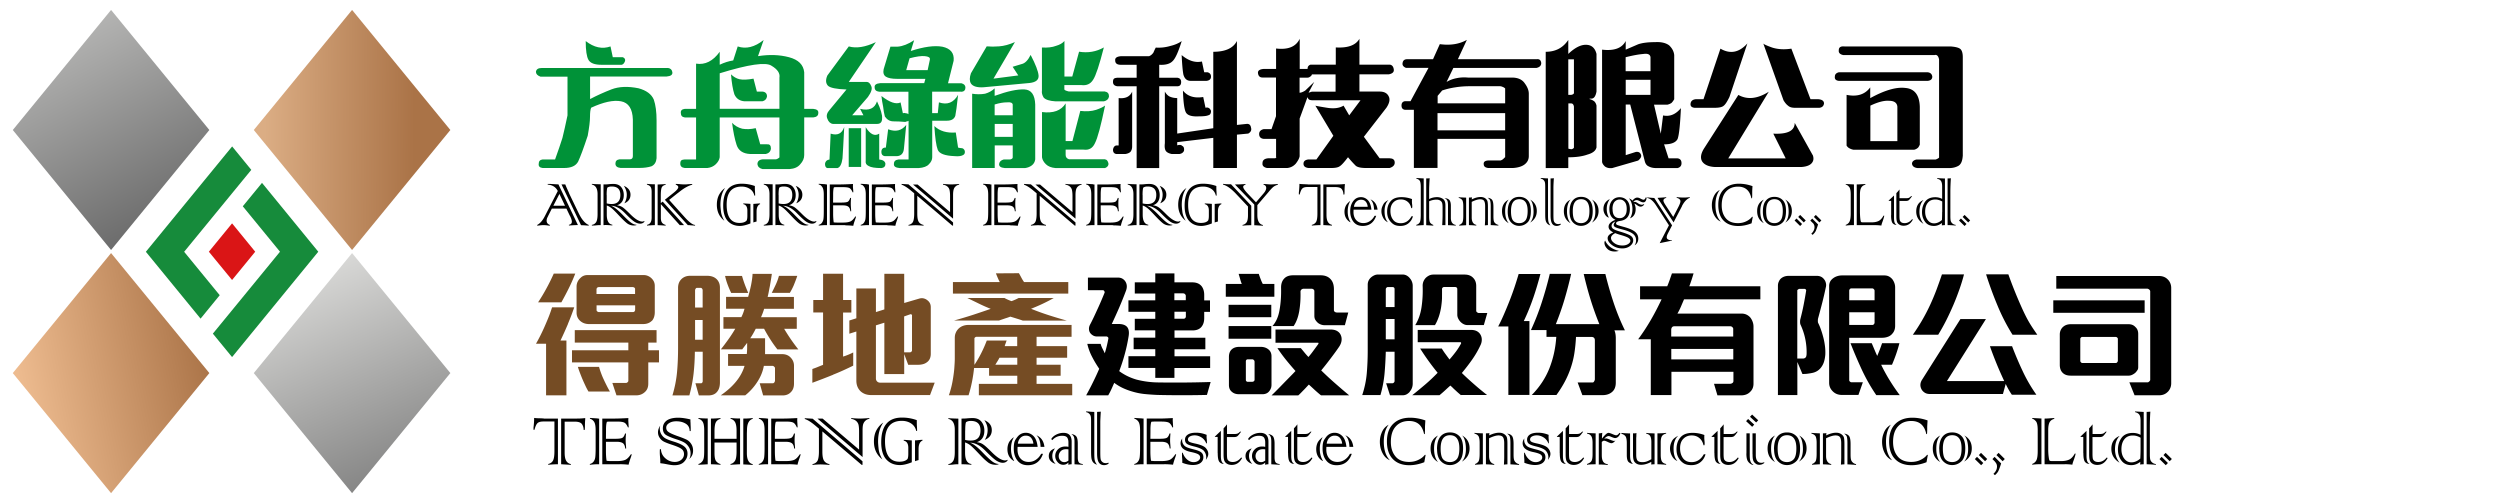 <svg data-name="圖層 1" xmlns="http://www.w3.org/2000/svg" xmlns:xlink="http://www.w3.org/1999/xlink" viewBox="0 0 350 70"><defs><linearGradient id="a" data-name="noname 15" x1="43.46" y1="70.89" x2="-24.85" y2="-58.07" gradientUnits="userSpaceOnUse"><stop offset="0" stop-color="#979797"/><stop offset=".29" stop-color="#666"/><stop offset=".65" stop-color="#e5e5e3"/><stop offset=".78" stop-color="#b1b1b1"/><stop offset="1" stop-color="#4d4d4d"/></linearGradient><linearGradient id="b" data-name="noname 93" x1="3.04" y1="54.84" x2="29.34" y2="49.36" gradientUnits="userSpaceOnUse"><stop offset="0" stop-color="#edbb8f"/><stop offset="1" stop-color="#aa7347"/></linearGradient><linearGradient id="c" data-name="noname 2" x1="37.05" y1="18.12" x2="57.99" y2="18.25" gradientUnits="userSpaceOnUse"><stop offset="0" stop-color="#dbad84"/><stop offset="1" stop-color="#aa7347"/></linearGradient><linearGradient id="d" data-name="noname 15" x1="75.27" y1="112.91" x2="23.03" y2="-9.1" xlink:href="#a"/></defs><path d="M76.11 58.6h2V65h-.18c-.26 0-.66.02-1.18.07v-.11c.34-.08.57-.26.69-.52.12-.25.18-.68.18-1.28v-4.15h-1.55c-.39 0-.67.08-.83.24s-.3.47-.41.92h-.14V60c0-.08 0-.18.02-.31.05-.43.07-.83.07-1.18.21.03.48.05.8.05l.52.02Zm2.61 6.4h-.16v-6.4h2.19c.4 0 .8-.02 1.18-.07 0 .08 0 .22-.02.42-.01.19-.02.42-.02.7q0 .27-.03.54h-.15c0-.33-.09-.61-.25-.83s-.5-.33-1.03-.33h-1.38v4.35c0 .5.07.87.21 1.12s.36.41.66.47v.11c-.72-.05-1.12-.07-1.21-.07Zm4.96-6.4h.2V65h-.4c-.14 0-.44.02-.9.07v-.11c.22-.06.38-.16.5-.31s.2-.33.24-.53c.04-.21.07-.66.07-1.34v-2.55c0-.59-.08-.99-.24-1.21s-.35-.35-.56-.4v-.11c.25.02.61.04 1.1.07Zm3.07 6.4h-2.43v-6.4h1.77c.33 0 .96-.02 1.88-.07 0 .12-.01.21-.01.27q0 .12.03.57c.01.2.02.31.02.32v.15h-.1c-.15-.35-.31-.57-.5-.67q-.285-.15-1.05-.15h-.97c-.15 0-.3.01-.42.03-.07.14-.12.47-.13.98v.41l-.01.99h1.31c.49 0 .82-.04.98-.13.16-.08.29-.29.39-.61h.13c-.03.36-.05.68-.05.95 0 .17.01.39.04.67 0 .08.02.24.03.48h-.13c-.04-.36-.14-.6-.32-.74-.18-.13-.47-.2-.86-.2h-1.52v1.32c0 .51.03.96.09 1.34.17.02.35.04.55.04h.92c.5 0 .88-.06 1.14-.17.27-.12.53-.38.79-.78h.12c-.04.19-.11.4-.2.64-.11.32-.19.59-.24.82-.46-.05-.88-.07-1.24-.07Zm5.64-2.11h.14c.03.52.24.95.63 1.28.38.33.82.5 1.31.5.38 0 .69-.11.93-.32a.99.99 0 0 0 .36-.77c0-.32-.12-.56-.35-.73-.22-.17-.66-.36-1.32-.58-.53-.17-.9-.32-1.12-.43-.26-.13-.46-.31-.61-.54q-.24-.345-.24-.78c0-.32.11-.63.32-.94-.05.16-.07.29-.07.41 0 .32.08.59.23.83.15.25.34.43.57.56s.61.28 1.14.44c.69.21 1.19.44 1.5.7.3.25.44.58.44 1s-.15.78-.46 1.11c-.31.34-.78.5-1.4.5-.25 0-.6-.05-1.04-.14-.39-.08-.68-.12-.87-.13l-.04-.05v-.27c0-.13-.01-.33-.04-.6-.02-.27-.03-.47-.03-.61 0-.17 0-.32.02-.45Zm4.29-2.54h-.13c0-.47-.19-.82-.56-1.04-.36-.22-.8-.33-1.31-.33-.41 0-.75.09-1.01.26-.27.17-.4.38-.4.63 0 .26.1.46.32.61.22.16.65.35 1.29.58.6.21 1.02.38 1.26.5.26.14.47.34.64.61s.25.57.25.91c0 .51-.19.9-.56 1.19.14-.19.21-.46.21-.8 0-.32-.08-.61-.23-.86-.16-.25-.35-.46-.58-.61s-.62-.32-1.15-.49c-.8-.26-1.32-.49-1.56-.67-.24-.19-.36-.49-.36-.89 0-.46.19-.82.56-1.09.37-.25.9-.38 1.59-.38q.705 0 1.71.24v.27c.01.12.02.27.02.44.01.21.02.39.02.55 0 .11 0 .23-.01.39Zm2.4-1.75V65l-1.3.07v-.11c.19-.05.36-.16.5-.32.13-.15.21-.33.25-.54.04-.2.06-.56.06-1.06v-2.8c0-.59-.08-1-.23-1.21a.94.94 0 0 0-.58-.4v-.11c.25.03.68.06 1.3.07Zm4.53 0V65c-.18 0-.62.03-1.34.07v-.11c.25-.05.45-.19.61-.42s.24-.66.24-1.31v-1.28h-3.09v1.48c0 .57.08.96.24 1.15.17.2.37.33.6.38v.11c-.5-.04-.95-.07-1.34-.07v-6.4c.36 0 .8-.02 1.34-.07v.11c-.32.09-.54.26-.66.5s-.18.67-.18 1.28v1.01h3.09v-1.16c0-.51-.07-.89-.2-1.15a1 1 0 0 0-.64-.49v-.11c.44.05.88.07 1.34.07Zm.45 6.4v-6.4c.44 0 .88-.02 1.32-.07v.11c-.51.15-.78.64-.8 1.47l-.02.58v2.75c0 .91.27 1.42.82 1.54v.11c-.77-.05-1.21-.07-1.32-.07Zm3.27-6.4h.2V65h-.4c-.14 0-.44.02-.9.07v-.11c.22-.06.38-.16.5-.31s.2-.33.24-.53c.04-.21.07-.66.07-1.34v-2.55c0-.59-.08-.99-.24-1.21s-.35-.35-.56-.4v-.11c.25.02.61.04 1.1.07Zm3.07 6.4h-2.43v-6.4h1.77c.33 0 .96-.02 1.88-.07 0 .12-.01.21-.01.27q0 .12.03.57c.01.2.02.31.02.32v.15h-.1c-.15-.35-.31-.57-.5-.67q-.285-.15-1.05-.15h-.97c-.15 0-.3.01-.42.03-.07.14-.12.47-.13.98v.41l-.01.99h1.31c.49 0 .82-.04.98-.13.16-.08.29-.29.39-.61h.13c-.03.36-.05.68-.05.95 0 .17.01.39.04.67 0 .08.02.24.03.48h-.13c-.04-.36-.14-.6-.32-.74-.18-.13-.47-.2-.86-.2h-1.52v1.32c0 .51.03.96.09 1.34.17.02.35.04.55.04h.92c.5 0 .88-.06 1.14-.17.27-.12.53-.38.79-.78h.12c-.04.19-.11.4-.2.64-.11.32-.19.59-.24.82-.46-.05-.88-.07-1.24-.07Zm3.35-6.4 7 5.98v.5h-.12l-5.5-4.68v2.83c0 .62.08 1.04.24 1.28s.41.39.75.47v.11c-.61-.05-1.03-.07-1.25-.07-.25 0-.62.02-1.12.07v-.11c.35-.08.59-.25.71-.49s.19-.68.19-1.31v-3.17l-.44-.37c-.61-.52-1.12-.85-1.54-.98v-.11l1.09.07Zm7 5.38-6.31-5.38h.72l5.11 4.35v-2.52c0-.42-.03-.75-.08-.97a1.06 1.06 0 0 0-.35-.54c-.17-.14-.4-.24-.67-.28v-.11s.08 0 .21.02c.53.04.89.05 1.08.05.17 0 .59-.02 1.25-.07v.11c-.21.03-.4.12-.55.26s-.26.31-.32.51c-.06.21-.08.5-.08.87v3.71Zm2.92-4.83c-.49.7-.74 1.59-.74 2.66 0 .25.03.61.08 1.08.06.46.23.93.52 1.43-.79-.62-1.18-1.45-1.18-2.51q0-.975.39-1.65c.26-.44.56-.77.92-1Zm3.98 2.5v3.07c-.64.26-1.2.39-1.66.39-.79 0-1.42-.26-1.9-.78-.24-.26-.42-.6-.54-1s-.18-.87-.18-1.4c0-2.32.97-3.47 2.91-3.47q1.065 0 2.07.36c0 .38 0 .67.02.87.01.17.02.39.02.64h-.12c-.1-.44-.33-.78-.69-1.03-.37-.25-.81-.38-1.32-.38-1.58 0-2.36.95-2.36 2.84s.67 2.88 2.01 2.88c.53 0 .91-.13 1.14-.38.07-.13.11-.38.11-.74v-.82c0-.59-.21-.92-.64-1.01v-.11c.15 0 .36.02.63.04.21.02.38.03.52.04Zm.45 2.93v-2.93c.19 0 .37-.02.53-.04.26-.02.44-.04.52-.04v.11c-.37.15-.55.55-.55 1.19v1.54s-.11.03-.24.07c-.06.02-.12.03-.16.05s-.08.03-.1.04Zm6.07-5.98V65h-.26c-.1 0-.26.01-.48.04-.19.02-.4.04-.66.04v-.11c.26-.03.47-.16.64-.38.17-.23.26-.66.26-1.31v-3.12c0-.88-.3-1.39-.9-1.51v-.11c.26.03.72.05 1.4.07Zm.62 6.4h-.18v-6.4c.24 0 .5 0 .78-.03.32-.03.57-.04.77-.04.56 0 .97.17 1.24.51s.41.75.41 1.25c0 .84-.35 1.38-1.06 1.61.35.05.65.15.89.32.26.17.64.52 1.16 1.04.79.8 1.43 1.2 1.93 1.2.1 0 .2-.03.31-.1l.02.11c-.16.21-.39.32-.67.32-.31 0-.63-.12-.97-.35-.32-.22-.79-.65-1.42-1.29-.75-.78-1.49-1.17-2.2-1.17.44.14 1.04.6 1.79 1.39.53.55.96.95 1.28 1.2s.63.38.93.38V65c-.14.05-.27.07-.41.07q-.585 0-1.02-.3a8 8 0 0 1-.59-.5c-.24-.23-.52-.52-.85-.87-.49-.52-.85-.87-1.08-1.06-.25-.19-.5-.32-.74-.4v1.44c0 .97.29 1.5.88 1.58v.11c-.49-.05-.89-.07-1.2-.07m.33-4.73v1.32q.36.09.78.09c.91 0 1.37-.47 1.37-1.42 0-.89-.45-1.33-1.35-1.33-.29 0-.52.06-.68.18-.07.16-.11.55-.11 1.17Zm2.75 1.31c.26-.42.4-.88.4-1.38 0-.46-.15-.92-.46-1.38.7.3 1.04.76 1.04 1.4s-.33 1.1-.98 1.36m4.11 2.93-.02.04c-.61-.35-.92-.91-.92-1.66 0-.29.05-.57.16-.84s.34-.54.69-.82l.03.03c-.26.44-.38.97-.38 1.59s.15 1.2.44 1.66m3.3-1.95h-2.82c0 .2-.01.33-.01.37 0 .53.14.95.43 1.27s.66.47 1.12.47c.38 0 .73-.1 1.03-.31.31-.21.55-.48.73-.83h.26c-.37 1.07-1.08 1.6-2.13 1.6-.63 0-1.11-.22-1.45-.66q-.51-.645-.51-1.65c0-1.005.16-1.17.47-1.6.31-.42.72-.63 1.22-.63.4 0 .76.15 1.07.46.3.3.5.8.58 1.51Zm-2.77-.45h2.16a1.46 1.46 0 0 0-.29-.78c-.18-.23-.43-.34-.77-.34-.3 0-.54.1-.75.31q-.3.315-.36.81Zm3.71.45h-.54c-.02-.74-.21-1.28-.58-1.62.65.27 1.02.81 1.12 1.62m1.48.22c-.25.32-.38.67-.38 1.05 0 .45.16.82.47 1.11-.25-.06-.47-.18-.66-.37-.2-.19-.3-.43-.3-.73 0-.52.29-.88.86-1.06Zm1.88-.2v-.64q0-.435-.18-.69c-.12-.16-.36-.24-.71-.24-.54 0-1 .2-1.37.61l-.15-.15c.15-.26.39-.47.71-.63s.66-.24 1.01-.24c.76 0 1.14.41 1.14 1.24V65c-.19 0-.34.03-.47.07l.02-.32c-.2.21-.44.32-.72.32-.32 0-.59-.13-.8-.38-.22-.25-.33-.53-.33-.85 0-.36.13-.68.4-.94.26-.26.61-.39 1.04-.39.14 0 .28.02.41.05Zm0 1.92v-1.59c-.13-.02-.25-.02-.34-.02-.32 0-.57.1-.75.29-.18.2-.27.42-.27.68 0 .23.07.43.22.59.15.17.34.25.56.25q.285 0 .57-.21Zm2.02.57-1.17-.07v-3.15c0-.32-.03-.55-.09-.7a.97.97 0 0 0-.36-.4c.35.07.59.19.72.38s.19.52.19 1v1.88c0 .32.04.55.13.69.08.14.28.23.58.27v.11Zm1.6-7.41v5.8q0 .825.09 1.08c.06.17.16.35.29.52-.22-.07-.4-.17-.52-.31-.12-.13-.2-.31-.25-.54q-.06-.3-.06-1.08v-4.07c0-.37-.01-.62-.04-.75a.7.7 0 0 0-.22-.39.8.8 0 0 0-.44-.22v-.1c.13 0 .32.01.58.04q.195.015.57.03Zm1.98 7.11.03.13c-.19.15-.4.22-.64.22-.33 0-.58-.13-.74-.38s-.24-.68-.24-1.28v-5.8c.24 0 .42-.02.52-.03-.04.69-.07 1.19-.07 1.49v4.07c0 .5.01.84.04 1.02.02.19.1.34.23.45q.18.18.51.18c.12 0 .24-.02.36-.07m4.72-6.17h.2V65h-.4c-.14 0-.44.02-.9.07v-.11c.22-.06.38-.16.5-.31s.2-.33.24-.53c.04-.21.07-.66.07-1.34v-2.55c0-.59-.08-.99-.24-1.21s-.35-.35-.56-.4v-.11c.25.02.61.04 1.1.07Zm3.07 6.4h-2.43v-6.4h1.77c.33 0 .96-.02 1.88-.07 0 .12-.01.21-.01.27q0 .12.03.57c.01.2.02.31.02.32v.15h-.1c-.15-.35-.31-.57-.5-.67q-.285-.15-1.05-.15h-.97c-.15 0-.3.01-.42.03-.07.14-.12.47-.13.98v.41l-.01.99h1.31c.49 0 .82-.04.98-.13.16-.08.29-.29.39-.61h.13c-.03.36-.05.68-.05.95 0 .17.01.39.04.67 0 .08.02.24.03.48h-.13c-.04-.36-.14-.6-.32-.74-.18-.13-.47-.2-.86-.2h-1.52v1.32c0 .51.03.96.09 1.34.17.02.35.04.55.04h.92c.5 0 .88-.06 1.14-.17.27-.12.53-.38.79-.78h.12c-.04.19-.11.4-.2.64-.11.32-.19.59-.24.82-.46-.05-.88-.07-1.24-.07Zm2.52-1.62h.09c.12.38.32.69.6.94s.59.38.91.38c.26 0 .48-.06.66-.19s.27-.28.27-.46q0-.285-.27-.45c-.19-.11-.53-.22-1.02-.32s-.85-.26-1.09-.46a.98.98 0 0 1-.36-.77c0-.24.08-.46.24-.67-.02.1-.02.19-.02.28q0 .3.18.57.165.255.48.39c.2.09.54.19 1.02.31.46.11.79.24.99.4q.3.24.3.69c0 .32-.13.58-.38.78s-.62.3-1.1.3c-.43 0-.92-.1-1.47-.31 0-.31 0-.53-.02-.66-.01-.12-.02-.25-.02-.39 0-.08 0-.19.01-.35Zm3.47-1.31h-.09c-.14-.37-.37-.65-.68-.84s-.62-.28-.94-.28q-.375 0-.66.15c-.19.1-.28.25-.28.43q0 .21.21.33c.13.07.39.15.77.23.79.17 1.29.38 1.52.64s.35.53.35.82c0 .25-.11.52-.34.83.03-.15.05-.28.05-.38 0-.31-.11-.6-.31-.86-.21-.25-.69-.47-1.45-.65-.45-.11-.76-.22-.94-.35s-.27-.33-.27-.59c0-.29.13-.53.4-.71.26-.17.64-.26 1.15-.26s.98.1 1.48.3c0 .1-.01.15-.01.16 0 .15 0 .31.03.47.01.15.02.33.02.56Zm1.51 1.36v-2.26h-.39v-.05l.84-.8v3.46c0 .4.04.67.12.83s.18.28.32.35c-.33-.02-.56-.15-.69-.36s-.19-.61-.19-1.17Zm1.31-4.03v1.36h1.04c.19 0 .33-.02.43-.06.11-.04.23-.14.36-.27h.15c-.25.34-.42.56-.53.64-.1.08-.26.12-.46.12h-1v2.32c0 .34.02.58.05.71q.045.195.24.33c.13.09.3.13.53.13q.675 0 1.17-.63l.13.07c-.33.64-.81.97-1.45.97-.27 0-.5-.06-.68-.18a.86.86 0 0 1-.37-.46c-.06-.19-.09-.46-.09-.82v-3.66c.17-.18.33-.36.47-.55Zm3.46 3.38c-.26.32-.38.67-.38 1.05 0 .45.16.82.47 1.11-.25-.06-.47-.18-.66-.37-.2-.19-.3-.43-.3-.73 0-.52.29-.88.86-1.06Zm1.89-.2v-.64q0-.435-.18-.69c-.12-.16-.36-.24-.71-.24-.54 0-1 .2-1.37.61l-.15-.15c.15-.26.39-.47.71-.63s.66-.24 1.01-.24c.76 0 1.14.41 1.14 1.24V65c-.19 0-.34.03-.47.07l.02-.32c-.2.21-.44.32-.72.32-.32 0-.59-.13-.8-.38-.22-.25-.33-.53-.33-.85 0-.36.13-.68.4-.94.26-.26.6-.39 1.04-.39.14 0 .28.02.41.05Zm0 1.92v-1.59c-.13-.02-.25-.02-.34-.02-.32 0-.57.1-.75.29-.18.2-.27.42-.27.68 0 .23.08.43.22.59.15.17.34.25.56.25.2 0 .38-.07.57-.21Zm2.02.57-1.17-.07v-3.15c0-.32-.03-.55-.09-.7a.97.97 0 0 0-.36-.4c.35.07.59.19.72.38.12.19.19.52.19 1v1.88c0 .32.04.55.13.69.08.14.28.23.58.27v.11Zm1.17-1.64v-2.26h-.39v-.05l.84-.8v3.46c0 .4.04.67.12.83s.18.28.32.35c-.33-.02-.56-.15-.69-.36s-.19-.61-.19-1.17Zm1.31-4.03v1.36h1.04c.19 0 .33-.02.43-.06.11-.04.23-.14.36-.27h.15c-.25.34-.42.56-.53.64-.1.08-.26.12-.46.12h-1v2.32c0 .34.02.58.05.71q.045.195.24.33c.13.09.3.13.53.13q.675 0 1.17-.63l.13.07c-.33.64-.81.97-1.45.97-.27 0-.5-.06-.68-.18a.86.86 0 0 1-.37-.46c-.06-.19-.09-.46-.09-.82v-3.66c.17-.18.33-.36.47-.55Zm3.58 5.11-.02.04c-.61-.35-.92-.91-.92-1.66 0-.29.05-.57.16-.84s.34-.54.69-.82l.03.03c-.26.44-.38.97-.38 1.59s.15 1.2.44 1.66m3.3-1.95h-2.82c0 .2-.01.33-.01.37 0 .53.14.95.43 1.27s.66.47 1.12.47c.38 0 .72-.1 1.03-.31s.55-.48.73-.83h.26c-.37 1.07-1.08 1.6-2.13 1.6-.63 0-1.11-.22-1.45-.66q-.51-.645-.51-1.65c0-1.005.16-1.17.47-1.6.31-.42.72-.63 1.22-.63.41 0 .76.15 1.07.46.3.3.5.8.58 1.51Zm-2.77-.45h2.16a1.46 1.46 0 0 0-.29-.78c-.18-.23-.43-.34-.76-.34-.3 0-.54.1-.75.31q-.3.315-.36.81m3.72.45h-.54c-.02-.74-.21-1.28-.58-1.62.65.27 1.02.81 1.12 1.62m4.96-3.11c-.46.6-.69 1.39-.69 2.38 0 1.16.29 2.03.86 2.61-.43-.18-.78-.51-1.03-.99-.25-.47-.38-1.01-.38-1.6 0-.41.07-.79.2-1.13.12-.34.28-.61.45-.8.16-.18.36-.34.6-.47Zm5.05 4.23h.12l-.19 1.03c-.38.15-.74.25-1.09.32s-.68.1-1.01.1c-.98 0-1.75-.29-2.3-.86s-.83-1.39-.83-2.47.3-1.9.89-2.47 1.37-.85 2.35-.85c.7 0 1.42.13 2.14.38-.03.51-.05.81-.05.91v.4q0 .315-.03.6h-.1q-.375-1.83-2.1-1.83c-.78 0-1.4.25-1.86.76-.46.5-.69 1.23-.69 2.17 0 .83.21 1.5.64 2.02.42.52 1.06.78 1.91.78.47 0 .9-.09 1.29-.28.38-.18.69-.41.92-.71Zm1.86-2.71c-.38.42-.56 1.03-.56 1.85s.19 1.44.56 1.87c-.7-.4-1.05-1.03-1.05-1.9s.35-1.46 1.05-1.82m-.15 1.91c0-.79.16-1.37.48-1.76s.77-.58 1.34-.58c.53 0 .96.17 1.31.52.34.34.52.91.52 1.71 0 .87-.18 1.48-.55 1.82-.37.35-.8.52-1.29.52s-.92-.18-1.27-.55c-.35-.36-.53-.92-.53-1.68Zm.51-.1c0 .74.11 1.24.34 1.51.23.26.55.4.97.4.39 0 .71-.14.95-.41.24-.28.36-.78.36-1.51 0-1.23-.44-1.84-1.31-1.84s-1.31.62-1.31 1.86Zm2.98 1.84c.37-.42.56-1 .56-1.74 0-.4-.04-.78-.13-1.13-.09-.36-.23-.62-.42-.79.71.39 1.06 1 1.06 1.81s-.35 1.4-1.06 1.85Zm2.93-3.95V65c-.42.02-.78.04-1.09.07v-.11c.18-.06.33-.17.46-.33q.18-.24.18-1.14V62c0-.41-.05-.71-.14-.9-.1-.18-.29-.32-.59-.4v-.1c.19.02.58.05 1.18.07m.43 4.33v-4.33c.21 0 .38-.02.49-.03l-.04.32c.51-.25.98-.38 1.41-.38q.42 0 .72.21c.19.14.32.3.36.48.05.18.07.48.07.89v2.85c-.17 0-.33.02-.49.04.03-.51.04-.86.04-1.06v-1.94c0-.4-.06-.68-.17-.84-.12-.17-.33-.25-.63-.25-.32 0-.76.13-1.32.4v2.47q0 .975.72 1.14v.11c-.49-.05-.87-.07-1.16-.07Zm3.43 0v-2.96c0-.41-.03-.7-.08-.89-.05-.17-.18-.31-.39-.44.28.02.5.12.66.29.17.17.25.57.25 1.18v1.42c0 .35.02.59.06.74.04.16.12.29.25.41s.28.19.46.23v.11c-.13-.01-.36-.03-.67-.05s-.49-.03-.55-.03Zm1.92-1.62h.09c.12.38.32.69.6.94s.59.38.91.38c.26 0 .48-.06.66-.19s.27-.28.27-.46q0-.285-.27-.45c-.19-.11-.53-.22-1.02-.32s-.85-.26-1.09-.46a.98.98 0 0 1-.36-.77c0-.24.08-.46.24-.67-.02.1-.02.19-.02.28q0 .3.18.57.165.255.48.39c.2.09.54.19 1.02.31.45.11.78.24.99.4q.3.24.3.69c0 .32-.13.58-.38.78s-.62.3-1.1.3c-.43 0-.92-.1-1.47-.31 0-.31 0-.53-.02-.66-.01-.12-.02-.25-.02-.39 0-.08 0-.19.01-.35Zm3.47-1.31h-.08c-.14-.37-.37-.65-.68-.84s-.62-.28-.94-.28q-.375 0-.66.15c-.19.1-.28.25-.28.43q0 .21.21.33c.13.07.38.15.77.23.79.17 1.29.38 1.52.64s.35.53.35.82c0 .25-.11.52-.34.83.03-.15.05-.28.05-.38 0-.31-.11-.6-.32-.86-.21-.25-.69-.47-1.45-.65-.45-.11-.76-.22-.94-.35s-.27-.33-.27-.59c0-.29.13-.53.39-.71.26-.17.64-.26 1.15-.26s.98.1 1.48.3c0 .1-.01.15-.01.16 0 .15 0 .31.02.47.01.15.02.33.02.56Zm1.51 1.36v-2.26h-.39v-.05l.84-.8v3.46c0 .4.04.67.12.83s.18.28.32.35c-.33-.02-.56-.15-.69-.36s-.19-.61-.19-1.17Zm1.31-4.03v1.36h1.04c.19 0 .33-.02.43-.06.11-.04.23-.14.36-.27h.15c-.25.34-.42.56-.53.64-.1.08-.26.12-.46.12h-1v2.32c0 .34.02.58.05.71q.045.195.24.33c.13.09.3.13.53.13q.675 0 1.17-.63l.13.07c-.33.64-.81.97-1.45.97-.27 0-.5-.06-.68-.18a.86.86 0 0 1-.37-.46c-.06-.19-.09-.46-.09-.82v-3.66c.17-.18.33-.36.47-.55Zm3.72 1.27V65c-.6 0-1 .03-1.21.07v-.11c.33-.12.54-.26.63-.43.1-.18.15-.5.15-.95v-1.57c0-.43-.06-.74-.17-.93-.12-.19-.32-.32-.61-.38v-.1c.13.02.53.05 1.21.07m.44 4.33v-4.33c.13 0 .3-.03.49-.07-.02.16-.04.43-.05.81.42-.54.73-.81.91-.81.11 0 .3.06.58.18.25.11.42.16.5.16.12 0 .25-.08.39-.25.01-.01.02-.02.02-.03s.02-.03.05-.06l.14.07c-.19.44-.45.66-.75.66-.1 0-.31-.07-.61-.2a.7.7 0 0 0-.29-.08c-.19 0-.4.13-.62.38.11-.03.19-.05.27-.05q.165 0 .63.21c.22.09.38.14.47.14.06 0 .13-.02.2-.06-.2.26-.39.38-.58.38-.08 0-.22-.05-.42-.14-.28-.14-.47-.21-.58-.21s-.22.06-.33.18v1.85c0 .41.07.71.2.91s.35.31.64.35v.11c-.47-.05-.9-.07-1.28-.07Zm3.17-4.29v-.1c.36.04.77.06 1.21.07v2.92c0 .46.03.76.1.92.07.17.17.31.3.43-.21-.02-.41-.1-.6-.26-.17-.15-.26-.48-.26-.98v-1.67c0-.42-.05-.72-.15-.91-.11-.18-.31-.32-.61-.4Zm4.64-.04V65c-.15 0-.31.01-.46.04v-.38c-.52.28-.99.41-1.42.41-.3 0-.53-.07-.71-.2a.85.85 0 0 1-.35-.49c-.06-.21-.08-.49-.08-.84v-2.87c.12 0 .29 0 .5-.03-.02.08-.03.21-.03.37 0 .11-.01.21-.02.31v2.36c0 .37.06.63.17.78q.18.24.69.24c.51 0 .76-.14 1.26-.41v-2.38q0-.57-.15-.84t-.57-.36v-.1c.21.02.39.04.56.05.17 0 .37.01.61.02Zm.4 4.33v-4.33c.49 0 .9-.03 1.22-.07v.1c-.29.07-.49.2-.6.38-.11.19-.16.48-.16.89v1.68c0 .43.05.74.16.94.11.19.31.31.6.37v.11c-.14-.02-.34-.03-.61-.05s-.47-.02-.6-.02Zm2.89-3.97c-.42.38-.63.97-.63 1.78s.18 1.35.54 1.74c-.34-.14-.59-.38-.77-.72s-.27-.69-.27-1.03q0-.405.15-.78c.1-.25.21-.45.35-.58s.35-.28.62-.42Zm3.6 2.57h.24c-.12.45-.35.81-.69 1.09-.35.29-.78.43-1.29.43-.46 0-.83-.09-1.11-.28s-.51-.44-.69-.76c-.19-.32-.28-.72-.28-1.2 0-.66.18-1.21.55-1.64.36-.43.93-.64 1.71-.64.55 0 1.1.1 1.64.3 0 .04 0 .1-.01.17v.11c0 .14 0 .32.03.55.01.14.02.23.02.29 0 .07 0 .17-.03.32h-.13c-.1-.45-.3-.79-.6-1.03s-.65-.35-1.06-.35c-.47 0-.86.16-1.16.47-.31.31-.46.75-.46 1.32s.14 1.03.41 1.4.67.55 1.2.55c.73 0 1.3-.37 1.71-1.1m1.48-.17v-2.26h-.39v-.05l.84-.8v3.46c0 .4.04.67.12.83s.18.28.32.35c-.33-.02-.56-.15-.69-.36s-.19-.61-.19-1.17Zm1.3-4.03v1.36h1.04c.19 0 .33-.02.43-.06.11-.04.23-.14.36-.27h.15c-.25.34-.42.56-.53.64-.1.08-.26.12-.46.12h-1v2.32c0 .34.02.58.05.71q.045.195.24.33c.13.09.3.13.53.13q.675 0 1.17-.63l.13.07c-.33.64-.81.97-1.45.97-.27 0-.5-.06-.68-.18a.86.86 0 0 1-.37-.46c-.06-.19-.09-.46-.09-.82v-3.66c.17-.18.33-.36.47-.55Zm3.42-.75.86.8-.29.3-.85-.79.29-.31Zm-.23 4.84v-2.82h.46v3.03c0 .45.04.76.13.95.08.2.23.34.42.43h-.19c-.27-.12-.48-.29-.62-.51-.14-.21-.21-.58-.21-1.08Zm.8-5.45.85.8-.29.3-.86-.79.29-.31Zm.05 5.55v-2.92h.46v3.01c0 .74.26 1.11.77 1.11.17 0 .3-.03.41-.1v.13c-.21.17-.43.25-.68.25q-.345 0-.57-.21a.87.87 0 0 1-.31-.47c-.05-.17-.07-.44-.07-.81Zm3.16-2.62c-.38.42-.56 1.03-.56 1.85s.19 1.44.56 1.87c-.7-.4-1.05-1.03-1.05-1.9s.35-1.46 1.05-1.82m-.15 1.91c0-.79.16-1.37.48-1.76s.77-.58 1.34-.58c.53 0 .96.17 1.31.52.34.34.52.91.52 1.71 0 .87-.18 1.48-.55 1.82-.37.35-.8.52-1.29.52s-.92-.18-1.27-.55c-.35-.36-.53-.92-.53-1.68Zm.51-.1c0 .74.11 1.24.34 1.51.23.26.55.4.97.4.39 0 .71-.14.95-.41.24-.28.36-.78.36-1.51 0-1.23-.44-1.84-1.31-1.84s-1.31.62-1.31 1.86Zm2.98 1.84c.37-.42.56-1 .56-1.74 0-.4-.04-.78-.13-1.13-.09-.36-.23-.62-.42-.79.71.39 1.06 1 1.06 1.81s-.35 1.4-1.06 1.85Zm2.93-3.95V65c-.42.02-.78.04-1.09.07v-.11c.18-.06.33-.17.46-.33q.18-.24.18-1.14V62c0-.41-.05-.71-.14-.9-.1-.18-.29-.32-.59-.4v-.1c.19.02.58.05 1.18.07m.43 4.33v-4.33c.21 0 .38-.02.49-.03l-.04.32c.51-.25.98-.38 1.41-.38q.42 0 .72.21c.19.14.32.3.36.48.05.18.07.48.07.89v2.85c-.17 0-.33.02-.49.04.03-.51.04-.86.04-1.06v-1.94c0-.4-.06-.68-.17-.84-.12-.17-.33-.25-.63-.25-.32 0-.76.13-1.32.4v2.47q0 .975.72 1.14v.11c-.49-.05-.87-.07-1.16-.07Zm3.43 0v-2.96c0-.41-.03-.7-.08-.89-.05-.17-.18-.31-.39-.44.28.02.5.12.66.29.17.17.25.57.25 1.18v1.42c0 .35.02.59.06.74.04.16.12.29.25.41s.28.19.46.23v.11c-.13-.01-.36-.03-.67-.05s-.49-.03-.55-.03Zm6.09-5.55c-.46.6-.69 1.39-.69 2.38 0 1.16.29 2.03.86 2.61-.43-.18-.78-.51-1.03-.99-.25-.47-.38-1.01-.38-1.6 0-.41.07-.79.2-1.13.12-.34.28-.61.45-.8.16-.18.36-.34.6-.47Zm5.05 4.23h.12l-.19 1.03c-.38.15-.74.25-1.09.32s-.68.1-1.01.1c-.98 0-1.75-.29-2.3-.86s-.83-1.39-.83-2.47.3-1.9.89-2.47 1.37-.85 2.35-.85c.7 0 1.42.13 2.14.38-.03.51-.05.81-.05.91v.4q0 .315-.03.6h-.1q-.375-1.83-2.1-1.83c-.78 0-1.4.25-1.86.76-.46.5-.69 1.23-.69 2.17 0 .83.21 1.5.64 2.02.42.52 1.06.78 1.91.78.47 0 .9-.09 1.29-.28.38-.18.69-.41.92-.71Zm1.86-2.71c-.38.42-.56 1.03-.56 1.85s.19 1.44.56 1.87c-.7-.4-1.05-1.03-1.05-1.9s.35-1.46 1.05-1.82m-.15 1.91c0-.79.16-1.37.48-1.76s.77-.58 1.34-.58c.53 0 .96.17 1.31.52.34.34.52.91.52 1.71 0 .87-.18 1.48-.55 1.82-.37.35-.8.52-1.29.52s-.92-.18-1.27-.55c-.35-.36-.53-.92-.53-1.68Zm.51-.1c0 .74.11 1.24.34 1.51.23.26.55.4.97.4.39 0 .71-.14.95-.41.24-.28.36-.78.36-1.51 0-1.23-.44-1.84-1.31-1.84s-1.31.62-1.31 1.86Zm2.98 1.84c.37-.42.56-1 .56-1.74 0-.4-.04-.78-.13-1.13-.09-.36-.23-.62-.42-.79.71.39 1.06 1 1.06 1.81s-.35 1.4-1.06 1.85Zm1.5-.35.3-.31.88.86-.3.31zm.56-.56.3-.31.87.86-.3.31zm2.27.93-.37-.37.3-.31.92.92c-.19.61-.34.99-.44 1.16-.11.17-.25.33-.43.48l-.21-.18c.34-.32.5-.66.5-1.03 0-.26-.1-.48-.29-.67Zm.19-.93.3-.31.87.86-.3.31zm5.02-5.19 1.28.07v6.4h-.38c-.23 0-.53.02-.91.07v-.11c.3-.12.5-.31.61-.57s.16-.68.16-1.26v-2.9q0-.93-.24-1.23c-.17-.2-.34-.33-.53-.37v-.11Zm4.53 6.48h-2.81v-6.4c.28 0 .58-.02.92-.05.32-.02.46-.02.44-.02v.11q-.465.12-.66.48c-.13.25-.19.61-.19 1.1v2.64c0 .4.02.75.06 1.06.04.33.08.52.13.56.04.05.16.07.35.07h1.28c.45 0 .82-.07 1.12-.21q.435-.21.78-.84h.12c-.03.19-.12.5-.27.92-.1.27-.17.48-.19.64-.33-.05-.68-.07-1.06-.07Zm2.61-1.57v-2.26h-.39v-.05l.84-.8v3.46c0 .4.04.67.12.83s.18.28.32.35c-.33-.02-.56-.15-.69-.36s-.19-.61-.19-1.17Zm1.3-4.03v1.36H294c.19 0 .33-.02.43-.06.11-.04.23-.14.36-.27h.15c-.25.34-.42.56-.53.64-.1.08-.26.12-.46.12h-1v2.32c0 .34.02.58.05.71q.045.195.24.33c.13.09.3.13.53.13q.675 0 1.17-.63l.13.07c-.33.64-.81.97-1.45.97-.27 0-.5-.06-.68-.18a.86.86 0 0 1-.37-.46c-.06-.19-.09-.46-.09-.82v-3.66c.17-.18.33-.36.47-.55Zm3.78 1.64c-.43.44-.64 1.07-.64 1.88 0 .68.21 1.3.64 1.86-.77-.47-1.15-1.12-1.15-1.94 0-.89.38-1.49 1.15-1.81Zm3.38-3.38V65c-.23 0-.4.02-.5.04.01-.13.02-.25.02-.38-.39.3-.81.46-1.25.46-.6 0-1.07-.21-1.39-.64-.33-.43-.49-.95-.49-1.54 0-.62.17-1.17.5-1.63s.86-.7 1.59-.7q.6 0 1.08.27v-1.97c0-.37-.05-.65-.16-.83-.12-.19-.32-.31-.61-.38v-.1c.4.03.81.05 1.22.07Zm-.44 5.26v-1.64c-.36-.21-.71-.31-1.08-.31-.51 0-.91.17-1.18.52-.28.34-.42.81-.42 1.4 0 .53.13.97.39 1.31.26.35.59.53 1.01.53s.85-.18 1.24-.53c.02-.38.04-.8.04-1.28m1.06 2.08h-.21v-7.34c.13 0 .3 0 .52-.03-.05.73-.07 1.47-.07 2.2v3.77c0 .34.02.59.06.74.04.16.14.3.27.41.14.12.31.19.51.22v.11c-.44-.05-.8-.07-1.08-.07Zm1.59-.73.3-.31.88.86-.3.31zm.56-.56.3-.31.87.86-.3.31z"/><path d="M79.52 45.34c-.33.78-.68 1.56-1.05 2.33h.83v7.68h-2.85v-7.23h-1.41q.66-1.155 1.23-2.46c.57-1.305.73-1.75 1.02-2.63h3.1c-.26.76-.55 1.53-.88 2.31Zm.12-5c-.33.67-.68 1.33-1.05 1.99h-3.26q.6-.9 1.17-1.95c.38-.69.72-1.39 1.03-2.08h3.01c-.27.69-.57 1.38-.9 2.04m11.12 10.4v2.97c0 .49-.15.87-.44 1.14-.15.15-.34.28-.56.37s-.46.13-.73.13h-2.72l-.58-1.74h1.91c.08 0 .15-.03.22-.1.07-.06.11-.13.11-.19v-2.58h-7.89v-1.7h7.89v-1.08h-7.5v-1.74h11.45v1.74h-1.16v1.08h1.5v1.7zm.5-5.83c-.31.31-.72.46-1.23.46h-7.56c-.46 0-.86-.13-1.18-.39-.18-.14-.32-.32-.42-.52q-.15-.315-.15-.69v-3.64c0-.48.19-.89.56-1.23.26-.26.58-.39.98-.39h7.85c.22 0 .42.04.62.13.19.08.36.2.5.34.3.3.44.64.44 1.04v3.68c0 .5-.13.91-.4 1.22Zm-8.87 9.91c-.14-.23-.28-.49-.41-.77s-.27-.58-.4-.88-.25-.61-.37-.92-.22-.6-.31-.89h2.97c.06.24.15.52.26.82s.23.61.38.92c.14.31.29.61.44.91s.3.57.44.81h-3.01Zm6.53-14.32c0-.1-.04-.18-.11-.23a.45.45 0 0 0-.26-.08H83.9c-.26 0-.39.12-.39.37v.6h5.4v-.66Zm0 2.25h-5.4v.69c0 .06.04.12.11.17s.14.08.2.08h4.78c.1 0 .18-.03.23-.1s.08-.14.08-.23v-.62Zm11.48 12.09c-.27.35-.69.52-1.25.52h-1.31l-.48-1.7h.77q.12 0 .18-.09c.05-.06.07-.13.07-.2v-4.13h-1.1c-.01 1.07-.07 2.09-.18 3.08-.11.98-.31 2-.59 3.04h-2.37c.33-1.09.55-2.2.65-3.31s.14-2.24.14-3.38V40.3c0-.53.17-.95.52-1.27.31-.28.7-.42 1.18-.42h2.33c.54 0 .97.13 1.29.4.17.14.3.32.4.54s.14.47.14.75v13.23c0 .57-.13 1-.39 1.31m-2.03-14.21c0-.08-.03-.15-.08-.22a.24.24 0 0 0-.19-.11h-.52c-.08 0-.14.04-.19.12s-.08.15-.08.21v2.43h1.06zm0 4.17h-1.06v2.76h1.06zm10.47 4.12q-.525-.66-1.02-1.44c-.33-.52-.62-1.01-.85-1.46h-1.16c-.08.14-.14.27-.2.38s-.12.21-.17.31l-.18.3c-.06.1-.14.22-.23.35h2.08v2.22h2.39c.5 0 .91.17 1.21.5a1.6 1.6 0 0 1 .45 1.12v2.51q0 .795-.48 1.23c-.28.28-.66.42-1.12.42h-2.72l-.48-1.7h1.81c.1 0 .18-.04.24-.13.06-.08.09-.18.09-.28v-1.72c0-.06-.04-.13-.12-.2s-.15-.11-.23-.11h-1.21c-.14.77-.44 1.52-.91 2.24-.46.72-1.03 1.35-1.7 1.89h-3.43c1.77-1.22 2.89-2.6 3.34-4.13h-2.31v-1.66h2.62c.03-.23.04-.49.05-.79V48l-.69.91h-2.99c.36-.45.71-.92 1.06-1.41s.67-.98.96-1.48h-1.66V44.4h2.51c.09-.18.18-.38.26-.6s.14-.41.18-.58h-2.58v-1.66h3.09c.14-.46.27-1 .4-1.6.12-.6.2-1.14.22-1.62h2.7c-.04.27-.08.55-.13.85s-.1.59-.15.88c-.06.29-.11.56-.16.82s-.1.48-.15.68h3.68v1.66h-4.17q-.075.27-.21.63c-.09.24-.17.42-.23.55h5.01v1.62h-1.77a25.5 25.5 0 0 0 1.99 2.89h-2.91ZM102.36 41c-.18-.37-.34-.75-.49-1.15s-.27-.8-.36-1.22h2.37c.12.41.25.82.4 1.22s.31.78.47 1.16h-2.39Zm8.8-1.14c-.17.4-.36.78-.58 1.14h-2.53c.19-.39.38-.77.56-1.16s.33-.79.44-1.22h2.57c-.14.42-.3.84-.46 1.23Zm5.47 12.61c-.96.39-1.93.76-2.9 1.12v-1.93c.26-.09.51-.18.75-.28q.36-.15.75-.3v-7.33h-1.37V42h1.37v-3.68h2.8V42h1.16v1.75h-1.16v6.17c.22-.06.46-.15.73-.26s.5-.22.69-.32v1.85c-.93.46-1.87.89-2.83 1.27Zm13.58 2.84h-8.23c-.32 0-.61-.05-.86-.14-.25-.1-.47-.23-.65-.4-.39-.39-.58-.88-.58-1.49v-6.87l-.98.31v-1.85l.98-.31v-4.17h2.74v3.3l1.18-.37v-4.99h2.78v4.09l2.12-.62c.21-.06.41-.07.61-.02s.38.14.53.27c.31.24.46.56.46.95v6.52c0 .48-.14.84-.42 1.1-.17.15-.36.27-.59.34-.22.07-.47.11-.72.11h-1.43l-.56-1.5v2.8h-2.78v-7.19l-1.18.37v7.48a.567.567 0 0 0 .57.54h7.66l-.66 1.75Zm-2.52-11.15c0-.05-.03-.1-.08-.13-.05-.04-.1-.05-.14-.04l-.89.31v5.03h.79c.08 0 .15-.03.21-.08s.1-.12.1-.19v-4.9Zm9.35 11.18v-1.6h5.38V52.6h-3.95v-1.08h-2.1c-.14 1.36-.4 2.64-.77 3.82h-2.76c.13-.35.24-.74.35-1.18s.19-.88.26-1.34.13-.91.16-1.36.06-.87.06-1.27v-2.87c0-.27.04-.51.13-.71.08-.21.2-.39.34-.54.37-.39.86-.58 1.47-.58h14.41v1.66h-4.9v1.31h4.28v1.62h-4.28v.98h3.37v1.54h-3.37v1.14h4.99v1.6h-13.06Zm-3.63-14.23v-1.62h6.56c-.08-.14-.17-.33-.27-.56q-.15-.345-.27-.66l3.22-.02c.12.21.23.41.34.62s.23.41.38.62h6.19v1.62h-16.14Zm9.8 3.78c-.26-.09-.53-.18-.82-.27s-.61-.19-.95-.29c-.09.04-.21.08-.35.13s-.29.09-.43.14l-.44.15c-.15.05-.27.1-.38.13h-6.29c.93-.26 1.84-.53 2.76-.83.91-.3 1.71-.57 2.39-.81-.55-.22-1.1-.46-1.65-.73s-1.09-.53-1.63-.79h5.21c.13.08.3.16.5.25.21.09.37.15.48.19.18-.06.35-.13.51-.2s.32-.15.49-.24h4.92c-.51.3-1.05.57-1.6.83s-1.08.48-1.58.68c.78.32 1.61.62 2.48.9s1.71.53 2.54.76h-6.15Zm-.79 2.26h-5.71c-.06 0-.13.03-.19.08s-.1.1-.1.15v3.7q.54-.81.96-1.65c.28-.56.54-1.14.77-1.75h2.78c-.04.1-.09.23-.14.39-.06.15-.1.28-.13.39h1.75v-1.31Zm0 2.93h-2.49c-.09.17-.19.35-.31.54s-.21.34-.27.44h3.07z" style="fill:#754c24"/><path d="M168.97 55.29c-1.13.03-2.29.04-3.47.04s-2.35-.01-3.49-.04c-.62-.03-1.22-.07-1.8-.13s-1.15-.18-1.71-.35a9 9 0 0 1-1.29-.48c-.41-.19-.82-.44-1.22-.73-.05.12-.11.25-.18.41s-.14.32-.22.49-.15.32-.23.47-.15.27-.21.38h-3.09c.33-.6.66-1.22.96-1.84.31-.62.6-1.25.87-1.88-.37-.55-.71-1.11-1-1.68-.3-.57-.52-1.17-.67-1.81h1.87c.06.23.15.45.26.67.11.21.22.43.32.65a17 17 0 0 0 .5-2.06c.01-.08 0-.14-.07-.2q-.09-.09-.18-.09h-1.31q-.315 0-.54-.12c-.15-.08-.28-.18-.39-.31a.97.97 0 0 1-.22-.56c-.02-.22.03-.44.14-.66.18-.33.36-.7.55-1.1s.37-.8.56-1.21.36-.8.52-1.18.3-.71.41-.99c.03-.06.01-.14-.04-.22s-.11-.13-.17-.13h-2.12v-1.77h4.17c.28 0 .52.06.7.18.19.12.33.28.43.47.18.35.19.73.04 1.16-.3.8-.62 1.6-.97 2.41s-.7 1.57-1.03 2.28h.94c.57 0 .96.14 1.2.41.24.28.32.73.21 1.35-.27 1.66-.71 3.27-1.31 4.84.72.53 1.52.92 2.41 1.18.93.24 1.9.38 2.93.4 2.48.04 4.97.02 7.46-.06zm-4.55-3.78v1.39h-2.68v-1.39h-3.76v-1.64h3.76v-.98h-3.03v-1.62h3.03v-1.02h-2.87v-1.62h2.87v-.98h-3.76v-1.6h3.76v-.96h-2.87v-1.56h2.87v-1.25h2.68v1.25h2.51c.58 0 1.02.19 1.31.56.23.31.35.71.35 1.2v.77h.81v1.6h-.81v.87c0 .53-.14.95-.42 1.27-.28.31-.69.46-1.23.46h-2.51v1.02h4.32v1.62h-4.32v.98h4.99v1.64h-4.99Zm1.6-10.03c0-.1-.03-.2-.1-.28-.06-.08-.17-.13-.31-.13h-1.2v.96h1.6v-.56Zm0 2.16h-1.6v.98h1.31c.08 0 .14-.03.2-.09s.09-.14.09-.24v-.66Zm5.59-2.1v-1.79h2.24a5 5 0 0 1-.22-.65c-.08-.29-.16-.54-.22-.76h2.82c.06.21.15.45.26.74s.21.51.3.67h1.62v1.79h-6.79Zm.39 2.87v-1.74h5.98v1.74zm0 3.01v-1.77h5.98v1.77zm5.92 6.94c-.05.15-.13.29-.23.41q-.33.42-.96.42h-3.28c-.4 0-.73-.11-.98-.33q-.42-.33-.42-.96v-3.93q0-.72.42-1.08.39-.33 1.02-.33h3.01c.45 0 .82.13 1.12.39q.39.345.39.93v3.99c0 .18-.03.35-.08.5Zm-2.29-3.76a.28.28 0 0 0-.09-.19c-.06-.06-.12-.1-.18-.1h-.71c-.06 0-.12.03-.16.08-.05.05-.07.12-.07.19v2.62c0 .06.02.12.07.17s.1.08.16.08h.66c.09 0 .17-.03.23-.08s.1-.12.1-.21V50.6Zm9.33 4.76c-.3-.23-.58-.48-.86-.73-.28-.26-.56-.52-.86-.79-.09.09-.2.21-.33.35s-.26.28-.4.42-.27.28-.4.41-.25.25-.36.34h-3.74c.22-.21.48-.46.77-.76.3-.3.6-.61.92-.94.31-.32.62-.63.92-.94q.45-.45.75-.78c-.45-.5-.89-1.02-1.32-1.55s-.83-1.08-1.21-1.65h3.28c.06.08.14.17.23.28l.28.34c.1.12.19.23.29.34s.18.2.26.28c.26-.3.49-.59.71-.9l.66-.9c.03-.04.04-.08.04-.13s-.03-.07-.1-.07h-5.92v-1.85h7.68c.39 0 .7.07.94.21s.42.33.52.58c.1.22.14.47.11.75s-.14.57-.34.87c-.33.49-.72 1.02-1.15 1.59s-.88 1.15-1.36 1.73c.63.62 1.27 1.21 1.92 1.78s1.31 1.14 2 1.71h-3.93Zm3.34-9.83h-2.82c-.35 0-.66-.1-.95-.31-.15-.13-.28-.28-.38-.44s-.14-.36-.14-.58v-3.43c0-.1-.04-.19-.12-.25a.45.45 0 0 0-.27-.1h-1.08c-.14 0-.25.04-.34.12-.08.08-.13.17-.13.29.03.99-.04 1.91-.18 2.75q-.225 1.26-.78 2.07h-2.97c.5-.55.84-1.31 1-2.28.17-.96.24-2.01.21-3.12 0-.51.14-.93.42-1.23.28-.32.71-.48 1.27-.48h3.82c.66 0 1.14.2 1.47.6.28.32.42.78.42 1.37v2.93c0 .09.04.16.13.22.08.06.18.09.28.09h1.6l-.48 1.79Zm9.06 9.33c-.13.14-.28.26-.44.35-.17.09-.36.13-.58.13h-1.74l-.54-1.68h.85c.09 0 .17-.03.23-.1.06-.06.1-.13.1-.21v-4.11h-1.23q-.045 1.605-.18 3.12c-.1 1.02-.29 2-.57 2.95h-2.55c.33-.99.55-2.01.64-3.07.09-1.05.13-2.1.13-3.12v-9.26c0-.4.15-.73.44-1 .14-.13.3-.23.47-.31s.36-.12.55-.12h3.39c.23 0 .44.05.63.16s.34.25.47.43c.12.14.2.3.26.47s.09.35.09.53v13.67q0 .66-.42 1.14Zm-2.12-14.38c0-.19-.1-.29-.29-.29h-.67c-.06 0-.13.03-.18.1a.28.28 0 0 0-.09.19v2.51h1.23zm0 4.18h-1.23v2.85h1.23zm9.31 10.68c-.09-.08-.2-.17-.34-.29s-.27-.24-.41-.37-.28-.25-.4-.38c-.13-.12-.24-.23-.35-.32-.21.18-.45.4-.73.66s-.55.49-.79.69h-3.82c.62-.49 1.22-.99 1.81-1.49s1.18-1.06 1.75-1.65a34 34 0 0 1-2.45-3.4h3.03c.15.26.33.52.52.78s.38.52.56.76c.31-.35.6-.71.88-1.08s.52-.76.74-1.16c.01-.03 0-.06 0-.11-.02-.05-.05-.07-.09-.07h-5.98v-1.72h7.48q.48 0 .81.18c.22.12.39.29.5.49.12.21.18.44.18.7s-.06.53-.2.8c-.32.69-.71 1.36-1.16 2s-.93 1.26-1.43 1.86c.55.54 1.13 1.07 1.74 1.6.6.53 1.2 1.02 1.79 1.48h-3.64Zm3.18-9.83h-2.28c-.19 0-.37-.04-.54-.13-.17-.08-.32-.2-.46-.34-.13-.14-.23-.3-.31-.46-.08-.17-.12-.34-.12-.52v-3.57c0-.21-.12-.31-.35-.31h-1.5c-.06 0-.13.03-.19.08s-.1.12-.1.21c.01.44 0 .88 0 1.32-.02.44-.07.88-.14 1.32-.08.44-.18.86-.32 1.26s-.31.79-.53 1.15h-2.76c.45-.73.75-1.58.89-2.56.14-.97.19-1.96.15-2.96q0-.615.42-1.08c.14-.14.31-.26.49-.35.19-.09.39-.13.61-.13h4.36c.53 0 .94.17 1.23.5.26.28.39.65.39 1.1v3.47q0 .12.12.21c.08.06.15.1.23.1h1.2l-.48 1.68Zm6.92-3.8q-.57 1.665-1.32 3.24h.79v10.34h-2.95v-9.58h-1.43c.26-.48.52-1.03.79-1.65s.54-1.27.8-1.93q.39-.99.72-1.98c.22-.66.4-1.25.56-1.79h3.05c-.3 1.13-.63 2.25-1.01 3.36Zm11.37 4.55c.13.3.19.66.19 1.1v6.21c0 .55-.16.98-.48 1.27-.35.32-.8.48-1.37.48h-2.83l-.66-1.77h2.1c.08 0 .15-.05.21-.16s.1-.2.1-.28v-5.46c0-.32-.17-.48-.5-.48h-2.14c-.04.81-.12 1.57-.23 2.29s-.29 1.41-.51 2.06-.5 1.3-.83 1.92-.72 1.24-1.17 1.86h-3.45c1.11-1.13 1.93-2.38 2.47-3.75s.86-2.83.96-4.39h-1.37v-.95h-2.18a34 34 0 0 0 1.51-3.86c.43-1.32.81-2.66 1.13-4.01h2.99c-.27 1.21-.58 2.4-.93 3.58s-.76 2.33-1.21 3.46h6.09a43 43 0 0 1-1.23-3.44c-.36-1.16-.68-2.36-.96-3.58h3.03c.33 1.36.72 2.71 1.16 4.03s.96 2.61 1.58 3.86h-1.47Zm9.74-4.34c-.14.33-.29.67-.43 1.01-.15.34-.31.67-.49.97h8.93c.28 0 .53.05.74.15s.39.24.53.4q.21.27.33.6t.12.66v8c0 .45-.14.82-.42 1.1-.32.36-.76.54-1.31.54h-3.32l-.48-1.62h2.26c.12 0 .22-.04.32-.11s.14-.16.14-.28v-1.29H234v3.26h-2.89V47.5h-1.77c.66-.89 1.25-1.8 1.79-2.73s1.03-1.89 1.49-2.86h-3.01v-1.83h3.8c.13-.3.24-.59.35-.9.1-.3.21-.6.31-.9h3.03c-.09.3-.18.59-.28.9-.1.3-.2.6-.32.9h9.95v1.83h-10.66Zm6.9 4.17c0-.1-.04-.2-.12-.28a.4.4 0 0 0-.27-.13h-7.87c-.14 0-.25.05-.32.14-.07.1-.11.22-.11.36v.93h8.68v-1.02Zm0 2.76h-8.68v1.47h8.68zm12.96-8.66c-.15.73-.32 1.47-.51 2.21s-.38 1.46-.57 2.15c-.03.1-.04.22-.04.36s.01.24.04.3c.14.28.28.6.4.96.13.36.24.74.34 1.13s.17.79.22 1.2c.05.4.06.8.04 1.19-.03.32-.08.63-.17.93s-.23.57-.41.81c-.15.21-.34.38-.55.51s-.46.23-.74.28c-.19.04-.4.07-.62.1s-.46.04-.71.04l-.71-1.68v4.63h-2.72V40.04c0-.22.03-.41.11-.58.07-.17.16-.32.28-.44.3-.27.67-.4 1.14-.4h3.91q.66 0 1.02.48c.12.14.2.31.25.51s.05.4 0 .61Zm-2.7 9.47c.03-.77-.04-1.5-.18-2.19s-.36-1.35-.65-1.98c-.05-.1-.08-.23-.08-.4s.01-.3.04-.41c.18-.69.34-1.38.47-2.06s.25-1.32.34-1.93c.01-.06 0-.12-.06-.17a.25.25 0 0 0-.17-.08h-.77l-.12.08q-.12.075-.12.15v9.53h.75q.525 0 .54-.54Zm11.97-2.9c-.17.18-.37.32-.62.4-.24.09-.51.13-.81.13h-4.57v5.94c0 .08.04.14.11.2s.14.09.22.09h1.58l-.62 1.77h-2.31c-.58 0-1.04-.21-1.39-.62-.27-.31-.4-.67-.4-1.08V40.05c0-.23.05-.44.14-.62s.23-.33.4-.46c.18-.14.38-.24.6-.31s.44-.1.67-.1h5.92c.24 0 .46.05.65.15s.35.24.49.41c.24.35.37.72.37 1.12v5.36c0 .48-.14.85-.42 1.14Zm-2.45-6.05c0-.08-.03-.15-.1-.22-.06-.07-.13-.11-.19-.11h-2.99c-.06 0-.13.03-.18.09s-.09.13-.09.2v1.37h3.55zm0 3.01h-3.55v1.77h3.28c.06 0 .13-.04.18-.11.06-.07.09-.14.09-.22v-1.45Zm.24 11.6c-.77-1.13-1.44-2.31-2.02-3.55q-.855-1.845-1.59-3.72h2.97c.12.27.24.56.37.87s.26.61.4.91a21 21 0 0 0 .68-1.78h2.43c-.27 1.04-.62 2.04-1.04 3.01h-1.52q.525 1.095 1.2 2.19t1.41 2.07h-3.28Zm11.64-14.82c-.26.74-.54 1.48-.86 2.22s-.65 1.46-1.01 2.17-.73 1.36-1.1 1.97h-3.55a26.5 26.5 0 0 0 2.43-4.2c.32-.69.61-1.39.88-2.1.26-.71.52-1.42.76-2.14h3.09c-.17.66-.38 1.35-.64 2.09Zm7.33 14.75c-.17-.24-.32-.49-.45-.72s-.27-.5-.4-.78l-.39 1.41h-10.24c-.3 0-.55-.07-.76-.22s-.36-.33-.45-.55c-.17-.4-.13-.79.1-1.18l5.4-8.54h3.57l-5.46 8.68h8.02c-.37-.8-.73-1.6-1.06-2.41s-.65-1.63-.94-2.47h3.1c.45 1.18.94 2.34 1.48 3.48.53 1.14 1.17 2.24 1.92 3.31h-3.43Zm.1-8.39a27.5 27.5 0 0 1-2.11-4.11c-.59-1.41-1.12-2.86-1.59-4.34h3.12q.75 2.115 1.71 4.29c.96 2.175 1.42 2.83 2.34 4.16zm5.71-3.07v-1.74h12.79v1.74zm16.04 11.05c-.31.33-.72.5-1.23.5h-3.43l-.73-1.81h2.56c.06 0 .14-.04.23-.13.09-.08.13-.16.13-.22V40.8q0-.15-.15-.27a.5.5 0 0 0-.31-.12h-12.69v-1.77h14.37c.53 0 .95.17 1.27.52q.21.21.33.51c.08.2.12.41.12.65v13.34c0 .45-.15.84-.46 1.18Zm-4.28-3c-.08.13-.17.25-.29.36-.14.12-.29.21-.44.28s-.31.11-.46.11h-8.14c-.48 0-.85-.13-1.12-.4s-.4-.64-.4-1.12v-4.24c0-.37.12-.69.35-.96.3-.32.69-.48 1.18-.48h8.1c.4 0 .72.13.96.4q.39.345.39.96v4.69c0 .14-.04.28-.12.41Zm-2.72-4.4c0-.06-.03-.13-.1-.18a.28.28 0 0 0-.19-.09h-4.7c-.06 0-.13.03-.18.09q-.09.09-.09.18v3.07q0 .12.09.21c.06.06.12.1.18.1h4.7c.08 0 .15-.03.2-.11.06-.07.09-.14.09-.2z"/><path d="M93.5 9.51q.555.075.63.6c.05.35-.21.55-.79.6H82.61v3.16c.95-.5 1.95-.95 3-1.36 1.05-.4 2.31-.45 3.79-.15 1.1.3 1.81.83 2.13 1.58q.39 1.125.39 2.94v5.27c-.05.55-.29.93-.71 1.13-.47.15-1.03.23-1.66.23h-2.68c-.47-.05-.71-.25-.71-.6s.18-.55.55-.6h1.42c.32 0 .47-.15.47-.45v-5.12c-.05-1.51-.6-2.36-1.66-2.56-1.05-.2-2.45.1-4.18.9-.11.25-.16.68-.16 1.28s-.11 1.48-.32 2.64c-.58 1.76-1.03 2.96-1.34 3.62-.32.6-.97.9-1.97.9h-3c-.42-.05-.6-.25-.55-.6 0-.35.18-.55.55-.6h1.74c.42-1.16.76-2.16 1.03-3.01.21-.85.45-1.91.71-3.16v-5.42h-3.79c-.42-.15-.63-.38-.63-.68.05-.35.32-.53.79-.53h17.67Zm-6.31-1.5c.26.1.37.28.32.53-.11.3-.26.48-.47.53H84.2c-.95 0-1.55-.23-1.81-.68Q82 7.715 82 5.75c1.16.9 2.31 1.16 3.47.75l.32 1.51h1.42Zm26.66 8.43h-1.26v5.27c0 .45-.18.88-.55 1.28-.32.4-.82.63-1.5.68h-3.79c-.42-.1-.66-.33-.71-.68 0-.4.24-.63.71-.68h1.89c.16-.05.26-.1.32-.15.11-.05.16-.1.16-.15v-5.57h-8.36v5.57c-.05.35-.24.68-.55.98s-.71.48-1.18.53h-3.16q-.63-.075-.63-.6c0-.525.21-.55.63-.6h1.58v-5.88h-1.58c-.37-.05-.55-.25-.55-.6-.05-.35.13-.55.55-.6h1.58V8.91c1.26.2 2.37-.35 3.31-1.66v1.81q.945-.45 1.89-.6l.63-1.96q1.74.6 3.63-.9l-.79 2.26c1.58-.25 3.02-.2 4.34.15s2.02 1.05 2.13 2.11v5.12h1.26c.53.05.76.25.71.6 0 .35-.24.55-.71.6m-4.73-1.2v-4.37c.11-.6-.26-1.16-1.1-1.66q-1.185-.825-7.26 1.05v4.97h8.36Zm-2.37-1.06h-2.52c-.68-.05-1.16-.38-1.42-.98-.21-.65-.37-1.58-.47-2.79.37.35.76.58 1.18.68.47.1 1.13.08 1.97-.08l.47 1.81h.79c.42.05.63.28.63.68-.05.35-.26.58-.63.68m.63 6.03c.37-.05.55.15.55.6-.05.4-.29.65-.71.75h-2.21c-1-.05-1.63-.48-1.89-1.28s-.47-1.83-.63-3.09c.37.4.84.68 1.42.83.58.1 1.21.08 1.89-.08l.63 2.26h.95Zm10.81-2.41c-.11 2.11-.18 3.57-.24 4.37-.11.8-.34 1.26-.71 1.36h-1.42c-.21-.05-.32-.25-.32-.6q.075-.525.63-.6l.16-3.62q1.425.45 1.89-.9Zm4.57-.45h-6.15c-.37-.05-.63-.3-.79-.75-.16-.4-.05-.8.32-1.21l2.37-2.86c-1.42-.05-2.29-.23-2.6-.53-.32-.35-.34-.83-.08-1.43l3-4.07c1.05.3 2.31.1 3.79-.6l-3.79 5.57h2.52q.39 0 .63.6c.16.35 0 .85-.47 1.51l-2.21 2.56h1.58l-.47-.9q1.89.45 2.37-1.05c.53 1.1.76 1.91.71 2.41 0 .5-.24.75-.71.75Zm-2.2 6.02h-1.74v-5.42h1.74zm2.84.16c-.89 0-1.5-.1-1.81-.3q-.48-.225-.39-.75v-4.67c.63 1 1.26 1.31 1.89.9v3.62q.795.075.87.6c0 .35-.18.55-.55.6Zm11.2-10.7h-4.1v3.01h.79l.16-1.51c1.16.4 2.05.05 2.68-1.05q-.24 2.265-.39 2.94c-.16.45-.55.68-1.18.68h-2.05v5.12c0 .35-.16.68-.47.98-.26.3-.74.48-1.42.53h-2.68c-.58-.05-.84-.25-.79-.6q0-.525.63-.6h1.42v-5.42c-.05.05-.13.08-.24.08-.11.05-.18.08-.24.08-.58-.05-1.13-.08-1.66-.08-.47 0-.87-.23-1.18-.68-.11-.4-.18-.85-.24-1.36-.11-.5-.18-1-.24-1.51 1.16.9 2.05 1.21 2.68.9l.32 1.51q.24-.075.39 0 .24 0 .39.15v-3.16h-4.1q-.63-.075-.63-.6c-.05-.35.21-.55.79-.6h6.15l.16-.6h-3.94c-.74 0-1.26-.1-1.58-.3s-.42-.55-.32-1.05l.95-3.16h1.03c.68-.05 1.45-.35 2.29-.9l-.47 1.51c1.84-.6 3.31-.8 4.42-.6 1.16.25 1.68.9 1.58 1.96l-.79 3.16h1.89c.37.1.55.3.55.6 0 .35-.18.55-.55.6Zm-7.73 4.67c-.16 1.56-.26 2.66-.32 3.31s-.37 1-.95 1.05h-1.74c-.32-.05-.47-.25-.47-.6s.16-.55.47-.6h.16l.32-2.56q1.575.6 2.52-.6Zm3.31-9.19c.05-.25-.18-.4-.71-.45q-.705-.075-2.13.3l-.47 1.66h3l.32-1.51Zm4.89 12.8q.075.45-.24.6c-.26.15-.66.2-1.18.15q-2.055-.075-2.37-.9c-.21-.55-.37-1.66-.47-3.31q1.11 1.05 3 .9l.32 2.11c.16.05.32.08.47.08.21 0 .37.13.47.38Zm9.23-13.4c.68 1.31 1.05 2.26 1.1 2.86q.075.9-1.26 1.05l-6.47.6c-.89.05-1.47-.13-1.74-.53-.21-.35-.21-.83 0-1.43l2.21-3.77c.53.05 1.1.05 1.74 0 .68-.05 1.42-.25 2.21-.6l-3 5.12 3.47-.45-.79-1.21c.32-.1.74-.23 1.26-.38.47-.1.89-.53 1.26-1.28Zm.63 14.61c-.05.35-.21.63-.47.83s-.58.33-.95.38h-2.84c-.58-.05-.84-.25-.79-.6q.075-.45.63-.6h.79c.16 0 .26-.03.32-.08.11-.05.16-.13.16-.23v-1.66h-2.52v3.16h-3.16v-10.4c.63.1 1.24.1 1.81 0 .53-.15.97-.4 1.34-.75v1.05c1.79-.65 3.18-.95 4.18-.9.95.05 1.45.75 1.5 2.11v7.68Zm-3.15-6.18v-1.51c-.05-.25-.32-.35-.79-.3-.53 0-1.1.1-1.74.3v1.51h2.52Zm0 3.02v-1.81h-2.52v1.81zm12.93-6.33c.37.05.55.28.55.68-.05.35-.29.58-.71.68h-6.78c-.84-.05-1.39-.23-1.66-.53-.21-.35-.29-.68-.24-.98V6.65c.79.05 1.45-.03 1.97-.23.53-.15.92-.38 1.18-.68v4.97h1.1l.95-3.47c.63.1 1.24.1 1.81 0 .58-.1 1.13-.3 1.66-.6-.63 2.46-1.13 3.97-1.5 4.52-.37.6-.92.85-1.66.75h-2.37v.6c0 .05.05.1.16.15s.26.1.47.15h5.05Zm0 9.49c.21 0 .37.18.47.53.05.3-.11.53-.47.68h-6.94c-.58-.05-1.03-.23-1.34-.53s-.5-.63-.55-.98v-6.33c1.58.2 2.68-.2 3.31-1.21v5.27h.95l1.1-4.22c.84.1 1.58.05 2.21-.15q.87-.3 1.26-.6c-.58 2.81-1.05 4.57-1.42 5.27-.32.7-.84 1-1.58.9h-2.52v.75c0 .3.16.5.47.6h5.05Z" style="fill:#009238"/><path d="M165.44 5.75q-.705 2.265-1.26 2.79c-.37.4-1 .58-1.89.53v1.81h2.52c.37.05.55.25.55.6 0 .4-.18.6-.55.6h-2.52v11.45h-3.16V12.08h-2.68q-.63-.075-.63-.6c0-.525.21-.55.63-.6h2.68V9.07h-2.21c-.53 0-.79-.2-.79-.6-.05-.35.21-.55.79-.6h3.94c.26-.1.47-.28.63-.53.1-.25.21-.48.32-.68.68.05 1.37-.03 2.05-.23.63-.15 1.16-.38 1.58-.68m-6.94 14.76q0 .45-.24.75c-.16.15-.39.25-.71.3h-1.26c-.32-.05-.47-.25-.47-.6.05-.35.21-.55.47-.6h.32v-6.63q1.425.15 1.89-.9zm16.25-1.81-1.58.15v4.67h-3.31V19.3l-5.05.6v.45c.32-.1.55-.08.71.08.21.1.29.33.24.68q-.165.375-.63.45h-1.1c-.47-.1-.76-.28-.87-.53s-.13-.58-.08-.98v-7.23c.16.3.37.53.63.68.32.15.68.23 1.1.23v4.97l5.05-.75V7.25c1.68 0 2.79-.5 3.31-1.51v11.75l1.42-.15c.32 0 .5.18.55.53.11.35-.03.63-.39.83m-5.68-8.58c.32.1.47.3.47.6q0 .525-.63.6h-2.21c-.53 0-.87-.3-1.03-.9-.11-.6-.18-1.51-.24-2.71.95.8 1.89 1.1 2.84.9l.32 1.51h.47Zm.47 5.42q0 .525-.39.6c-.21.1-.66.15-1.34.15-1 .05-1.6-.15-1.81-.6s-.34-1.46-.39-3.01c.63.8 1.58 1.1 2.84.9l.32 1.51q.24-.075.39 0 .24.075.39.45Zm25.01 6.63c.47 0 .71.2.71.6 0 .35-.24.6-.71.75h-3.31c-.68 0-1.16-.1-1.42-.3a16 16 0 0 1-1.1-1.21c-.53.7-.92 1.13-1.18 1.28-.21.15-.6.23-1.18.23h-3.16c-.47-.05-.71-.25-.71-.6s.24-.55.71-.6h1.1l2.37-3.31-2.52-4.22c.16.05.71.15 1.66.3s1.71.05 2.29-.3l.79 1.36 1.58-2.11h-6.63q-.48 0-.63-.15a.8.8 0 0 1-.16-.3l-1.1 3.01v5.27c-.05.3-.24.65-.55 1.05-.32.35-.71.55-1.18.6h-2.84c-.47-.1-.68-.33-.63-.68 0-.4.26-.63.79-.68h.95c.05 0 .11-.03.16-.08.05 0 .05-.03 0-.08v-2.56h-1.74c-.42-.05-.63-.28-.63-.68 0-.35.21-.58.63-.68h1.1l.63-1.81v-5.42h-1.89q-.555 0-.63-.6c-.05-.35.21-.55.79-.6h1.74V6.79c1.68.2 2.79-.25 3.31-1.36v4.22h1.1c0-.2.05-.35.16-.45s.21-.15.32-.15h3.47V6.64c1.68.1 2.79-.3 3.31-1.21v3.62h4.26c.32.05.5.28.55.68.05.35-.18.58-.71.68h-4.1v2.41h2.84c.63 0 1.05.23 1.26.68.21.4.11.93-.32 1.58l-3.16 4.07 2.21 3.01h1.42Zm-7.57-9.34v-2.41h-3.31q-.075.225-.24.3a.56.56 0 0 1-.39.15h-1.1v2.11c.21 0 .47-.1.79-.3.26-.25.68-.65 1.26-1.21l-.79 1.51.47-.15zm28.16-3.32h-11.67l-.95 1.96c.42-.25.89-.43 1.42-.53.47-.1 1-.13 1.58-.08h6.15c.84 0 1.45.28 1.81.83.37.5.55.98.55 1.43v8.74c0 .45-.18.83-.55 1.13s-.92.48-1.66.53h-3.47c-.42-.05-.63-.23-.63-.53-.05-.35.21-.53.79-.53h1.58c.16-.05.29-.13.39-.23s.18-.18.24-.23v-2.56h-9.47v4.07h-3.31v-8.14h-1.26c-.32-.05-.47-.25-.47-.6s.16-.55.47-.6h.79l2.52-4.67h-3.16c-.37-.15-.53-.38-.47-.68.05-.35.26-.53.63-.53h3.63l.95-2.11c1.47.2 2.73 0 3.79-.6l-1.26 2.71h11.04c.37-.05.58.13.63.53 0 .35-.21.58-.63.68Zm-4.42 4.98v-2.11c-.11-.1-.24-.18-.39-.23a.9.9 0 0 0-.39-.08h-4.1c-.74 0-1.42.05-2.05.15q-1.02.15-1.89.45l-.63.75v1.05h9.47Zm0 3.76v-2.41h-9.47v2.41zm12.78 2.41c-.11.45-.53.78-1.26.98-.68.25-1.58.38-2.68.38v1.51h-3.16V7.25c1.37 0 2.42-.55 3.16-1.66v1.96c.89-.85 1.71-1.28 2.45-1.28.79 0 1.29.43 1.5 1.28v5.27c-.11.6-.32.93-.63.98-.32 0-.42.03-.32.08q.315.075.63.3c.16.15.26.35.32.6v5.88Zm-3.15-7.68V8.31h-.79v4.97h.32c.16 0 .26-.03.32-.08.11-.05.16-.13.16-.23Zm0 7.68v-5.73q-.075-.45-.39-.45h-.39v6.33c.16.05.32.08.47.08.16-.05.26-.13.32-.23Zm14.98-5.57c-.11 2.36-.26 3.82-.47 4.37q-.39.75-1.89.75l.63 1.96h1.26c.37.05.55.28.55.68 0 .35-.18.58-.55.68h-3c-.42 0-.76-.08-1.03-.23-.26-.1-.45-.33-.55-.68l-2.05-7.98h-.63v7.08l1.42-.45c.37-.05.6.08.71.38.11.25-.03.53-.39.83l-3.63 1.05c-.42.05-.76-.03-1.03-.23-.26-.25-.39-.48-.39-.68V6.95c1.68.2 2.79-.2 3.31-1.21v1.21l1.74-.75q.87-.3 2.37-.3c.84-.05 1.5.1 1.97.45.42.4.66.85.71 1.36v6.18c-.11.2-.24.38-.39.53-.16.1-.34.18-.55.23h-1.89l.95 4.07.32-2.56q1.425.3 2.52-1.05Zm-4.26-5.12V8.01c-.05-.4-.39-.55-1.03-.45-.63.05-1.45.2-2.45.45v1.96h3.47Zm0 3.31v-2.11h-3.47v2.11zm13.57-7.23-2.52 7.53c-.32.65-.58 1.05-.79 1.21q-.315.3-1.26.3h-2.84c-.42-.05-.6-.25-.55-.6s.29-.55.71-.6h1.1l2.37-7.08c1.37.8 2.63.55 3.79-.75Zm9.15 15.67c.16.45.11.83-.16 1.13-.26.3-.74.48-1.42.53h-12.15q-1.26-.075-1.74-.75c-.32-.5-.21-1.16.32-1.96l4.73-7.38q1.89 1.05 4.26-.45l-5.68 9.34H250l-1.74-3.47c2 .1 3-.4 3-1.51l2.52 4.52Zm.95-6.63h-3.47c-.42 0-.74-.1-.95-.3q-.315-.225-.63-.75l-2.84-7.98q0 .15 1.26.6c.79.25 1.68.3 2.68.15l2.68 7.08h1.1c.53.05.79.25.79.6q-.075.525-.63.6Zm15.15-3.77h-12.46c-.42-.05-.6-.25-.55-.6 0-.3.18-.5.55-.6h12.46q.555.075.63.6 0 .525-.63.6m4.89 10.55c-.05.7-.26 1.16-.63 1.36s-.79.3-1.26.3h-4.42c-.47-.05-.74-.25-.79-.6q0-.45.63-.6h2.68c.16-.05.26-.1.32-.15.11-.05.16-.1.16-.15V8.32c-.05-.25-.13-.43-.24-.53s-.24-.13-.39-.08h-12.78c-.47-.1-.68-.33-.63-.68 0-.4.26-.58.79-.53h14.83c.74.05 1.21.18 1.42.38s.32.58.32 1.13v13.86Zm-6-1.66q-.075.225-.24.45c-.16.15-.34.25-.55.3h-8.52c-.26-.05-.5-.15-.71-.3q-.24-.225-.24-.3v-7.08c1.47.3 2.58-.05 3.31-1.05v1.51c2-1.1 3.63-1.58 4.89-1.43 1.31.1 2 .98 2.05 2.64v5.27Zm-3.15-.45v-4.82c-.05-.55-.45-.83-1.18-.83-.68-.05-1.55.18-2.6.68v4.97h3.79ZM79.78 30.21l-.48-1.01h-2.04l-.51 1.01-.03.07-.08.16c-.08.15-.11.31-.11.47 0 .27.15.47.45.58v.1c-.06 0-.17 0-.32-.03a4 4 0 0 0-1.14 0c-.16.02-.26.03-.31.03v-.1c.4-.2.76-.62 1.08-1.25l1.8-3.5c-.14-.28-.33-.49-.57-.64s-.52-.23-.84-.25v-.1h.19c.17 0 .4.01.7.03.31.02.51.03.61.03l2.73 5.7c-.35 0-.77.03-1.26.06v-.1c.27-.05.41-.19.41-.44 0-.18-.09-.46-.27-.83Zm-2.31-1.41h1.63l-.78-1.65zm3.87 2.72-2.73-5.7h.53c.07.19.17.42.3.71.14.31.23.49.24.55.02.03.03.07.05.11L81 29.82c.44.92.92 1.47 1.42 1.67v.1q-.735-.06-1.08-.06Zm2.76-5.7v5.7h-.23c-.09 0-.23.01-.43.03-.17.02-.36.03-.58.03v-.1a.82.82 0 0 0 .57-.34c.15-.2.23-.59.23-1.17v-2.78c0-.79-.27-1.24-.8-1.35v-.1c.23.03.65.05 1.24.06Zm.55 5.7h-.16v-5.7c.22 0 .45 0 .69-.03.28-.03.51-.04.69-.04.49 0 .86.15 1.1.45q.36.45.36 1.11c0 .75-.32 1.22-.95 1.43.31.04.58.14.79.28.23.16.57.47 1.03.93.7.71 1.28 1.07 1.72 1.07.09 0 .18-.03.28-.09l.02.1c-.14.19-.34.28-.6.28-.27 0-.56-.1-.86-.31-.28-.19-.7-.58-1.26-1.15-.67-.69-1.32-1.04-1.96-1.04.39.12.92.54 1.6 1.24.47.49.85.85 1.14 1.07s.56.34.83.34v.05q-.18.06-.36.06c-.35 0-.65-.09-.91-.27-.14-.1-.31-.25-.52-.45s-.46-.46-.76-.78c-.43-.46-.75-.78-.96-.94-.22-.17-.44-.29-.65-.36v1.28q0 1.29.78 1.41v.1c-.43-.04-.79-.06-1.07-.06Zm.29-4.21v1.17c.21.05.44.08.69.08.81 0 1.22-.42 1.22-1.27 0-.79-.4-1.18-1.21-1.18-.26 0-.46.05-.61.16-.06.14-.1.49-.1 1.04Zm2.46 1.17c.23-.37.35-.78.35-1.23 0-.41-.14-.82-.41-1.23.62.26.93.68.93 1.24s-.29.98-.88 1.21Zm4.28-2.66v5.7c-.18 0-.55.02-1.1.06v-.1c.44-.09.65-.43.65-1.01v-3.58c0-.32-.04-.56-.14-.71-.09-.15-.26-.26-.52-.34v-.1c.35.04.71.06 1.1.06Zm1.09 2.4 3 3.3h-.6l-2.65-2.94v1.9c0 .3.05.52.15.67.09.15.27.26.52.34v.1c-.48-.04-.85-.06-1.12-.06v-5.7c.49-.02.87-.04 1.12-.06v.1q-.405.09-.54.36c-.09.18-.14.58-.14 1.2v1l.24-.18Zm3.76 3.3h-.23l-3.22-3.55 1.24-.99c.43-.34.64-.6.64-.78 0-.14-.12-.26-.35-.35v-.1a6 6 0 0 1 .65.04q.375.03.54.03c.165 0 .25 0 .42-.02.24-.02.47-.03.69-.04v.1c-.51.13-1.06.43-1.66.89l-.36.28s-.06.04-.07.05l-1.14.91 2.15 2.39c.65.73 1.15 1.1 1.48 1.11v.1q-.75-.06-.78-.06Zm4.99-5.21q-.66.93-.66 2.37c0 .22.03.54.08.96.05.41.21.83.47 1.27-.7-.55-1.05-1.29-1.05-2.24 0-.58.12-1.07.35-1.47.23-.39.5-.69.82-.89Zm3.54 2.23v2.74c-.57.23-1.07.35-1.48.35-.7 0-1.26-.23-1.69-.69-.21-.23-.37-.53-.48-.89s-.16-.77-.16-1.24c0-2.06.86-3.09 2.59-3.09.63 0 1.25.11 1.84.32 0 .34 0 .59.02.77.01.16.02.34.02.57h-.11c-.09-.39-.29-.7-.61-.92-.33-.22-.72-.34-1.17-.34-1.4 0-2.1.84-2.1 2.53s.6 2.56 1.79 2.56c.48 0 .81-.11 1.01-.34.06-.12.1-.34.1-.66v-.73q0-.78-.57-.9v-.1c.13 0 .32.02.56.03.18.01.34.03.46.03Zm.41 2.61v-2.61c.17 0 .33-.02.48-.03.23-.02.39-.03.46-.03v.1c-.33.13-.49.49-.49 1.06v1.37s-.1.03-.21.06c-.06.01-.1.03-.14.04s-.07.03-.09.03Zm2.7-5.33v5.7h-.23c-.09 0-.23.01-.43.03-.17.02-.36.03-.58.03v-.1a.82.82 0 0 0 .57-.34c.15-.2.23-.59.23-1.17v-2.78c0-.79-.27-1.24-.8-1.35v-.1c.23.03.65.05 1.24.06Zm.55 5.7h-.16v-5.7c.22 0 .45 0 .69-.03.28-.03.51-.04.69-.04.49 0 .86.15 1.1.45q.36.45.36 1.11c0 .75-.32 1.22-.95 1.43.31.04.58.14.79.28.23.16.57.47 1.03.93.7.71 1.28 1.07 1.72 1.07.09 0 .18-.03.28-.09l.02.1c-.14.19-.34.28-.6.28-.27 0-.56-.1-.86-.31-.28-.19-.7-.58-1.26-1.15-.67-.69-1.32-1.04-1.96-1.04.39.12.92.54 1.6 1.24.47.49.85.85 1.14 1.07s.56.34.83.34v.05q-.18.06-.36.06c-.35 0-.65-.09-.91-.27-.14-.1-.31-.25-.52-.45s-.46-.46-.76-.78c-.43-.46-.75-.78-.96-.94-.22-.17-.44-.29-.65-.36v1.28q0 1.29.78 1.41v.1c-.43-.04-.79-.06-1.07-.06Zm.29-4.21v1.17c.21.05.44.08.69.08.81 0 1.22-.42 1.22-1.27 0-.79-.4-1.18-1.21-1.18-.26 0-.46.05-.61.16-.06.14-.1.49-.1 1.04Zm2.45 1.17c.23-.37.35-.78.35-1.23 0-.41-.14-.82-.41-1.23.62.26.93.68.93 1.24s-.29.98-.88 1.21Zm4.14-2.66h.18v5.7h-.36c-.13 0-.39.02-.8.06v-.1c.19-.05.34-.14.44-.28s.18-.29.21-.47c.04-.19.06-.58.06-1.19v-2.27q0-.78-.21-1.08c-.21-.3-.31-.31-.5-.36v-.1c.22.01.55.04.98.06Zm2.73 5.7h-2.16v-5.7h1.57c.3 0 .85-.02 1.68-.06 0 .11-.01.19-.01.24 0 .07 0 .24.03.5.01.18.02.27.02.29v.14h-.09c-.13-.31-.28-.51-.44-.6-.17-.09-.48-.13-.94-.13h-.86c-.14 0-.26 0-.38.03-.06.12-.1.42-.11.88v.37l-.01.88h1.17c.44 0 .73-.04.88-.11.14-.08.26-.26.35-.54h.12c-.03.32-.04.61-.04.84q0 .225.03.6c0 .07.02.21.03.43h-.12c-.03-.32-.13-.54-.29-.65-.16-.12-.42-.18-.76-.18h-1.36v1.18c0 .45.03.85.08 1.2.15.02.31.03.49.03h.82c.45 0 .78-.05 1.01-.15.24-.1.47-.34.7-.7h.11q-.06.255-.18.57c-.1.28-.17.52-.21.73-.41-.04-.78-.06-1.1-.06Zm3.15-5.7h.18v5.7h-.36c-.13 0-.39.02-.8.06v-.1c.19-.05.34-.14.44-.28s.18-.29.21-.47c.04-.19.06-.58.06-1.19v-2.27q0-.78-.21-1.08c-.21-.3-.31-.31-.5-.36v-.1c.22.01.55.04.98.06Zm2.74 5.7h-2.16v-5.7h1.57c.3 0 .85-.02 1.68-.06 0 .11-.01.19-.01.24 0 .07 0 .24.03.5.01.18.02.27.02.29v.14h-.09c-.13-.31-.28-.51-.44-.6-.17-.09-.48-.13-.94-.13h-.86c-.14 0-.26 0-.38.03-.06.12-.1.42-.11.88v.37l-.01.88h1.17c.44 0 .73-.04.88-.11.14-.08.26-.26.35-.54h.12c-.03.32-.04.61-.04.84q0 .225.03.6c0 .07.02.21.03.43h-.12c-.03-.32-.13-.54-.29-.65-.16-.12-.42-.18-.76-.18h-1.36v1.18c0 .45.03.85.08 1.2.15.02.31.03.49.03h.82c.45 0 .78-.05 1.01-.15.24-.1.47-.34.7-.7h.11q-.06.255-.18.57c-.1.28-.17.52-.21.73-.41-.04-.78-.06-1.1-.06Zm2.98-5.7 6.23 5.32v.44h-.11l-4.9-4.17v2.52q0 .825.21 1.14c.14.21.36.35.67.42v.1q-.81-.06-1.11-.06c-.22 0-.55.02-1 .06v-.1c.31-.07.52-.22.63-.44s.17-.61.17-1.17v-2.82l-.4-.33c-.54-.46-1-.75-1.37-.88v-.1l.97.06Zm6.24 4.8-5.62-4.79h.64l4.55 3.87v-2.25c0-.38-.03-.66-.08-.87a.9.9 0 0 0-.31-.48c-.16-.13-.35-.21-.6-.25v-.1s.07 0 .19.02c.47.03.79.05.96.05.16 0 .52-.02 1.11-.06v.1c-.19.03-.35.1-.49.23-.14.12-.23.27-.28.45s-.08.44-.08.77v3.3Zm5.18-4.8h.18v5.7h-.36c-.13 0-.39.02-.8.06v-.1c.19-.05.34-.14.44-.28s.18-.29.21-.47c.04-.19.06-.58.06-1.19v-2.27q0-.78-.21-1.08c-.21-.3-.31-.31-.5-.36v-.1c.22.01.55.04.98.06Zm2.74 5.7h-2.16v-5.7h1.57c.3 0 .85-.02 1.68-.06 0 .11-.01.19-.01.24 0 .07 0 .24.03.5.01.18.02.27.02.29v.14h-.09c-.13-.31-.28-.51-.44-.6-.17-.09-.48-.13-.94-.13h-.86c-.14 0-.26 0-.38.03-.06.12-.1.42-.11.88v.37l-.01.88h1.17c.44 0 .73-.04.88-.11.14-.08.26-.26.35-.54h.12c-.03.32-.04.61-.04.84q0 .225.03.6c0 .07.02.21.03.43h-.12c-.03-.32-.13-.54-.29-.65-.16-.12-.42-.18-.76-.18h-1.36v1.18c0 .45.03.85.08 1.2.15.02.31.03.49.03h.82c.45 0 .78-.05 1.01-.15.24-.1.47-.34.7-.7h.11q-.06.255-.18.57c-.1.28-.17.52-.21.73-.41-.04-.78-.06-1.1-.06Zm2.98-5.7 6.23 5.32v.44h-.11l-4.9-4.17v2.52q0 .825.21 1.14c.14.21.36.35.67.42v.1q-.81-.06-1.11-.06c-.22 0-.55.02-1 .06v-.1c.31-.07.52-.22.63-.44s.17-.61.17-1.17v-2.82l-.4-.33c-.54-.46-1-.75-1.37-.88v-.1l.97.06Zm6.24 4.8-5.62-4.79h.64l4.55 3.87v-2.25c0-.38-.03-.66-.08-.87a.9.9 0 0 0-.31-.48c-.16-.13-.35-.21-.6-.25v-.1s.07 0 .19.02c.47.03.79.05.96.05.16 0 .52-.02 1.11-.06v.1c-.19.03-.35.1-.49.23-.14.12-.23.27-.28.45s-.08.44-.08.77v3.3Zm2.47-4.8h.18v5.7h-.36c-.13 0-.39.02-.8.06v-.1c.19-.05.34-.14.44-.28s.18-.29.21-.47c.04-.19.06-.58.06-1.19v-2.27q0-.78-.21-1.08c-.21-.3-.31-.31-.5-.36v-.1c.22.01.55.04.98.06Zm2.74 5.7h-2.16v-5.7h1.57c.3 0 .85-.02 1.68-.06 0 .11-.01.19-.01.24 0 .07 0 .24.03.5.01.18.02.27.02.29v.14h-.09c-.13-.31-.28-.51-.44-.6-.17-.09-.48-.13-.94-.13h-.86c-.14 0-.26 0-.38.03-.06.12-.1.42-.11.88v.37l-.01.88h1.17c.44 0 .73-.04.88-.11.14-.08.26-.26.35-.54h.12c-.03.32-.04.61-.04.84q0 .225.03.6c0 .07.02.21.03.43h-.12c-.03-.32-.13-.54-.29-.65-.16-.12-.42-.18-.76-.18h-1.36v1.18c0 .45.03.85.08 1.2.15.02.31.03.49.03h.82c.45 0 .78-.05 1.01-.15.24-.1.47-.34.7-.7h.11q-.06.255-.18.57c-.1.28-.17.52-.21.73-.41-.04-.78-.06-1.1-.06Zm3.33-5.7v5.7h-.23c-.09 0-.23.01-.43.03-.17.02-.36.03-.58.03v-.1a.82.82 0 0 0 .57-.34c.15-.2.23-.59.23-1.17v-2.78c0-.79-.27-1.24-.8-1.35v-.1c.23.03.65.05 1.24.06Zm.56 5.7h-.16v-5.7c.22 0 .45 0 .69-.03.28-.03.51-.04.69-.04.49 0 .86.15 1.1.45q.36.45.36 1.11c0 .75-.32 1.22-.95 1.43.31.04.58.14.79.28.23.16.57.47 1.03.93.7.71 1.28 1.07 1.72 1.07.09 0 .18-.03.28-.09l.02.1c-.14.19-.34.28-.6.28-.27 0-.56-.1-.86-.31-.28-.19-.7-.58-1.26-1.15-.67-.69-1.32-1.04-1.96-1.04.39.12.92.54 1.6 1.24.47.49.85.85 1.14 1.07s.56.34.83.34v.05q-.18.06-.36.06c-.35 0-.65-.09-.91-.27-.14-.1-.31-.25-.52-.45s-.46-.46-.76-.78c-.43-.46-.75-.78-.96-.94-.22-.17-.44-.29-.65-.36v1.28q0 1.29.78 1.41v.1c-.43-.04-.79-.06-1.07-.06Zm.29-4.21v1.17c.21.05.44.08.69.08.81 0 1.22-.42 1.22-1.27 0-.79-.4-1.18-1.21-1.18-.26 0-.46.05-.61.16-.06.14-.1.49-.1 1.04Zm2.45 1.17c.23-.37.35-.78.35-1.23 0-.41-.14-.82-.41-1.23.62.26.93.68.93 1.24s-.29.98-.88 1.21Zm3.69-2.17q-.66.93-.66 2.37c0 .22.03.54.08.96.05.41.21.83.47 1.27-.7-.55-1.05-1.29-1.05-2.24 0-.58.12-1.07.35-1.47.23-.39.5-.69.82-.89Zm3.55 2.23v2.74c-.57.23-1.07.35-1.48.35-.7 0-1.26-.23-1.69-.69-.21-.23-.37-.53-.48-.89s-.16-.77-.16-1.24c0-2.06.86-3.09 2.59-3.09.63 0 1.25.11 1.85.32 0 .34 0 .59.02.77.01.16.02.34.02.57h-.11c-.09-.39-.29-.7-.61-.92-.33-.22-.72-.34-1.17-.34-1.4 0-2.1.84-2.1 2.53s.6 2.56 1.79 2.56c.48 0 .81-.11 1.01-.34.06-.12.1-.34.1-.66v-.73q0-.78-.57-.9v-.1c.13 0 .32.02.56.03.18.01.34.03.46.03Zm.4 2.61v-2.61c.17 0 .33-.02.48-.03.23-.02.39-.03.46-.03v.1c-.33.13-.49.49-.49 1.06v1.37s-.1.03-.21.06c-.06.01-.1.03-.14.04s-.07.03-.09.03Zm2.31-5.33 2.81 2.98v2.73h-.13c-.31 0-.68.02-1.09.06v-.1c.24-.05.43-.17.56-.36.13-.18.2-.52.2-1.03v-1.19L173 27.09c-.66-.69-1.25-1.11-1.78-1.25v-.1c.3.04.62.06.97.06h.17Zm3.23 5.7v-2.88l-2.71-2.82h.15c.43 0 .87-.02 1.33-.06v.1c-.21.06-.32.16-.32.3 0 .19.22.51.65.96l1.14 1.2 1.07-1.25q.36-.42.36-.75c0-.25-.12-.4-.37-.46v-.1c.09 0 .31.01.66.04.15.01.28.02.39.02.06 0 .38-.02.95-.06v.1q-.405.12-.66.33c-.16.14-.35.34-.56.59-.01.02-.04.05-.08.1l-1.57 1.84v1.37q0 1.245.78 1.41v.1q-.99-.06-1.02-.06h-.2Zm7.48-5.7h1.79v5.7h-.16q-.345 0-1.05.06v-.1c.3-.08.5-.23.62-.46.11-.23.16-.61.16-1.14v-3.7h-1.38c-.35 0-.6.07-.74.22-.14.14-.26.42-.36.82h-.12v-.15c0-.07 0-.16.02-.28q.06-.585.06-1.05c.19.03.43.04.71.05l.46.02Zm2.33 5.7h-.14v-5.7h1.95c.36 0 .71-.02 1.06-.06 0 .07 0 .19-.02.37-.01.17-.02.37-.02.62 0 .16 0 .32-.03.48h-.13c0-.3-.08-.54-.22-.74s-.45-.3-.92-.3h-1.23v3.87c0 .44.06.78.19 1s.32.36.58.42v.1q-.96-.06-1.08-.06Zm3.66-.43-.02.03c-.54-.31-.82-.81-.82-1.48q0-.39.15-.75c.1-.24.3-.48.61-.73l.03.03c-.23.39-.34.87-.34 1.42s.13 1.07.4 1.48Zm2.94-1.74h-2.51c0 .18-.01.29-.01.33 0 .47.13.85.38 1.13.26.28.59.42 1 .42.34 0 .65-.09.92-.28.27-.18.49-.43.65-.74h.23c-.33.95-.96 1.42-1.89 1.42-.56 0-.99-.19-1.29-.58s-.46-.87-.46-1.47.14-1.04.42-1.42.64-.56 1.09-.56c.36 0 .68.14.95.41s.44.71.51 1.34Zm-2.46-.4h1.93c-.02-.26-.1-.49-.25-.69-.16-.2-.39-.3-.68-.3-.26 0-.49.09-.67.28q-.27.27-.33.72Zm3.3.4h-.48q-.03-.99-.51-1.44c.58.24.91.72 1 1.44Zm1.55-1.36c-.37.34-.56.87-.56 1.58s.16 1.2.48 1.55c-.3-.13-.53-.34-.68-.64-.16-.31-.24-.61-.24-.91 0-.24.04-.47.14-.69.09-.22.19-.4.31-.52.13-.13.31-.25.55-.37m3.2 2.29h.21c-.1.4-.31.72-.61.97-.31.26-.69.38-1.15.38-.41 0-.74-.08-.98-.25-.25-.17-.46-.4-.62-.68-.17-.29-.25-.64-.25-1.07 0-.59.16-1.08.49-1.46q.48-.57 1.53-.57c.49 0 .98.09 1.46.27 0 .04 0 .09-.01.15v.1c0 .12 0 .29.03.49.01.12.02.21.02.25 0 .06 0 .15-.03.28h-.11c-.09-.4-.26-.7-.53-.91-.26-.21-.58-.31-.95-.31-.42 0-.76.14-1.03.42s-.41.67-.41 1.18.12.91.37 1.24c.24.33.6.49 1.07.49.65 0 1.16-.33 1.52-.98Zm1.72-5.3v6.54c-.23 0-.58.03-1.04.06v-.1c.26-.08.43-.21.51-.4.08-.18.12-.52.12-1.01V26.2c0-.4-.04-.68-.12-.85-.09-.16-.25-.28-.5-.34v-.09c.48.03.82.05 1.03.06m.35 6.54v-6.54c.14 0 .3 0 .48-.03-.05.8-.07 1.31-.07 1.54v1.38c.33-.18.71-.27 1.12-.27.29 0 .56.08.8.24s.36.46.36.92v2.76h-.45c.03-.56.05-1.02.05-1.37v-1.08c0-.3-.02-.51-.06-.65a.66.66 0 0 0-.27-.34.96.96 0 0 0-.52-.13c-.36 0-.7.08-1.03.23v2.07c0 .41.03.69.1.84.07.16.23.29.48.4v.1q-.81-.06-.99-.06Zm3.05 0v-2.75c0-.32-.03-.55-.1-.69s-.2-.26-.4-.35c.33.03.56.12.7.28.13.16.2.43.2.81v1.67c0 .58.22.92.68 1v.1c-.4-.04-.76-.06-1.07-.06Zm2.54-3.85v3.86c-.37.02-.69.04-.97.06v-.1c.16-.05.3-.15.41-.29s.16-.48.16-1.01v-1.33c0-.36-.04-.63-.12-.8-.09-.16-.26-.28-.52-.36v-.09q.255.03 1.05.06Zm.39 3.85v-3.86c.19 0 .34-.02.43-.03l-.04.29c.45-.23.87-.34 1.25-.34.25 0 .46.06.64.18.17.13.28.27.32.43s.06.43.06.79v2.54c-.15 0-.29.02-.43.03.03-.45.04-.77.04-.95v-1.73q0-.525-.15-.75c-.1-.15-.29-.22-.56-.22q-.435 0-1.17.36v2.2c0 .58.21.92.64 1.02v.1c-.43-.04-.78-.06-1.03-.06m3.05 0v-2.64c0-.36-.03-.63-.08-.79-.05-.15-.16-.28-.35-.4.25.02.44.1.59.25.15.16.22.51.22 1.06v1.26c0 .31.02.53.05.66.03.14.11.26.23.36s.25.17.41.2v.1c-.12-.01-.32-.02-.59-.04-.28-.02-.44-.02-.49-.02Zm2.52-3.58c-.33.37-.5.92-.5 1.64s.17 1.28.5 1.67c-.62-.35-.94-.92-.94-1.69s.31-1.3.94-1.62m-.14 1.7c0-.7.14-1.22.43-1.56.29-.35.68-.52 1.19-.52.47 0 .86.15 1.16.46.31.31.46.81.46 1.52 0 .78-.16 1.32-.49 1.62-.33.31-.71.46-1.15.46s-.82-.16-1.13-.49c-.31-.32-.47-.82-.47-1.5Zm.46-.09c0 .66.1 1.11.3 1.34s.49.35.86.35c.35 0 .63-.12.85-.37.21-.25.32-.69.32-1.34 0-1.09-.39-1.64-1.17-1.64s-1.16.55-1.16 1.66m2.66 1.64c.33-.37.5-.89.5-1.55 0-.36-.04-.69-.12-1.01s-.21-.56-.38-.7c.63.35.95.89.95 1.61s-.32 1.24-.95 1.64Zm2.52-6.21v5.16c0 .49.03.81.08.96.05.16.14.31.26.46a.9.9 0 0 1-.46-.28.97.97 0 0 1-.22-.48c-.04-.18-.05-.5-.05-.96v-3.62c0-.33-.01-.55-.04-.67a.66.66 0 0 0-.2-.35c-.1-.1-.23-.17-.39-.19v-.09q.165 0 .51.03.18.015.51.03m1.76 6.34.03.11a.92.92 0 0 1-.57.2c-.3 0-.51-.11-.65-.34q-.21-.33-.21-1.14v-5.17c.22 0 .37-.02.46-.03-.04.62-.06 1.06-.06 1.33v3.62c0 .44.01.75.03.91.02.17.09.3.2.4.11.11.26.16.45.16.1 0 .21-.02.32-.06Zm1.4-3.38c-.33.37-.5.92-.5 1.64s.17 1.28.5 1.67c-.62-.35-.94-.92-.94-1.69s.31-1.3.94-1.62m-.14 1.7c0-.7.14-1.22.43-1.56.29-.35.68-.52 1.19-.52.47 0 .86.15 1.16.46.31.31.46.81.46 1.52 0 .78-.16 1.32-.49 1.62-.33.31-.71.46-1.15.46s-.82-.16-1.13-.49c-.31-.32-.47-.82-.47-1.5Zm.45-.09c0 .66.1 1.11.3 1.34s.49.35.86.35c.35 0 .63-.12.85-.37.21-.25.32-.69.32-1.34 0-1.09-.39-1.64-1.17-1.64s-1.16.55-1.16 1.66m2.66 1.64c.33-.37.5-.89.5-1.55 0-.36-.04-.69-.12-1.01s-.21-.56-.38-.7c.63.35.95.89.95 1.61s-.32 1.24-.95 1.64Zm2.52-3.3c-.29.4-.43.85-.43 1.37 0 .45.11.85.31 1.21-.22-.05-.41-.2-.55-.44a1.46 1.46 0 0 1-.22-.76c0-.33.08-.62.25-.87.17-.24.38-.41.62-.51Zm-.65 5.8c.34.73.98 1.21 1.92 1.43q-.27.09-.57.09c-.46 0-.82-.13-1.07-.4-.25-.26-.38-.54-.38-.84 0-.08.03-.18.09-.29Zm1.16-1.15c-.45-.21-.68-.48-.68-.8 0-.4.33-.72.97-.97-.57-.23-.86-.74-.86-1.51 0-.51.14-.91.41-1.21s.61-.44 1.01-.44.76.14 1.04.43c.27.29.41.7.41 1.23 0 .97-.45 1.53-1.35 1.66-.39.05-.58.17-.58.34 0 .1.05.17.16.22s.41.14.89.27c.75.2 1.28.43 1.59.68.31.26.47.58.47.97s-.16.71-.48.92l-.02-.02c.13-.18.19-.4.19-.67 0-.38-.15-.68-.45-.91-.31-.23-.76-.42-1.37-.58-.58-.15-.94-.26-1.08-.34-.15-.08-.23-.18-.23-.31s.08-.3.25-.5c-.36.15-.55.36-.55.63 0 .16.07.29.21.4q.21.165.96.39c.74.22 1.23.41 1.48.57.26.17.38.39.38.66 0 .29-.14.55-.43.78s-.65.35-1.1.35c-.55 0-1.03-.16-1.44-.47s-.61-.63-.61-.96.26-.59.79-.81Zm.24.1c-.39.21-.58.43-.58.67 0 .26.15.5.46.72.31.23.69.34 1.14.34.32 0 .58-.07.79-.2s.32-.29.32-.47c0-.14-.09-.27-.26-.39-.17-.11-.5-.24-.98-.38a9 9 0 0 1-.88-.29Zm-.36-3.38c0 .85.33 1.28 1 1.28.3 0 .54-.11.72-.34.18-.22.26-.54.26-.95 0-.44-.09-.77-.28-.99s-.42-.33-.7-.33-.53.11-.72.32c-.19.22-.29.56-.29 1Zm4.63-1.63.14.03c-.05.45-.2.67-.46.67-.13 0-.29-.05-.49-.16-.19-.1-.33-.15-.44-.15-.2 0-.35.08-.46.25l.02.03c.08-.03.13-.04.17-.04.11 0 .27.08.49.23.17.11.33.17.49.17.12 0 .21-.03.3-.09l.04.06c-.15.2-.32.3-.52.3-.14 0-.3-.07-.5-.22-.14-.11-.27-.18-.36-.21.12.26.18.52.18.76 0 .66-.27 1.1-.8 1.31.23-.35.35-.78.35-1.3 0-.61-.16-1.11-.49-1.5.22.09.39.2.49.32.22-.28.45-.43.68-.43.13 0 .28.05.46.15.19.1.32.15.41.15.14 0 .24-.11.31-.32Zm3.67 5.96v.1l-1.7.35 1.29-2.5-1.83-2.83q-.585-.885-1.2-.99v-.09c.23.03.56.06.98.09l2.49 3.83-.57 1.1q-.18.345-.18.57 0 .195.18.3c.13.07.25.11.37.11.01 0 .06 0 .15-.01Zm1.42-4.73-1.18 2.27-2.25-3.43c.55-.03.96-.06 1.22-.09v.09c-.26.08-.39.2-.39.38 0 .12.08.3.23.54l1.14 1.75.76-1.47c.17-.34.25-.58.25-.72 0-.23-.18-.39-.53-.49v-.09s.09 0 .31.03q.435.03.69.03.36 0 .84-.06v.09c-.43.17-.79.56-1.1 1.16Zm5.3-2.28c-.41.53-.62 1.24-.62 2.12 0 1.03.25 1.81.76 2.33-.39-.16-.69-.46-.92-.88s-.34-.9-.34-1.43c0-.36.06-.7.18-1.01.11-.3.25-.54.4-.71q.21-.24.54-.42m4.5 3.77h.11l-.17.91c-.33.13-.66.23-.97.29q-.465.09-.9.09c-.87 0-1.56-.25-2.05-.76-.49-.5-.74-1.24-.74-2.2s.27-1.69.8-2.2c.53-.5 1.22-.76 2.09-.76.63 0 1.26.11 1.9.34-.03.45-.04.72-.04.81v.35c0 .19 0 .37-.03.54h-.09c-.22-1.09-.85-1.63-1.87-1.63-.69 0-1.25.23-1.66.68s-.62 1.09-.62 1.94q0 1.11.57 1.8c.38.46.94.69 1.7.69.42 0 .8-.08 1.15-.25.34-.16.62-.37.82-.63Zm1.66-2.41c-.33.37-.5.92-.5 1.64s.17 1.28.5 1.67c-.62-.35-.94-.92-.94-1.69s.31-1.3.94-1.62m-.14 1.7c0-.7.14-1.22.43-1.56.29-.35.68-.52 1.19-.52.47 0 .86.15 1.16.46.31.31.46.81.46 1.52 0 .78-.16 1.32-.49 1.62-.33.31-.71.46-1.15.46s-.82-.16-1.13-.49c-.31-.32-.47-.82-.47-1.5Zm.46-.09c0 .66.1 1.11.3 1.34s.49.35.86.35c.35 0 .63-.12.85-.37.21-.25.32-.69.32-1.34 0-1.09-.39-1.64-1.17-1.64s-1.16.55-1.16 1.66m2.65 1.64c.33-.37.5-.89.5-1.55 0-.36-.04-.69-.12-1.01s-.21-.56-.38-.7c.63.35.95.89.95 1.61s-.32 1.24-.95 1.64Zm1.33-.32.27-.28.78.77-.27.28zm.51-.5.27-.28.78.77-.27.28zm2.02.83-.33-.32.27-.28.82.82c-.17.54-.3.89-.39 1.03-.09.15-.22.29-.38.43l-.18-.16c.3-.28.45-.59.45-.92 0-.23-.08-.43-.25-.6Zm.17-.83.27-.28.78.77-.27.28zm4.47-4.61 1.14.06v5.7h-.34c-.21 0-.47.02-.81.06v-.1c.27-.1.45-.27.55-.5s.15-.61.15-1.13v-2.59c0-.55-.07-.92-.22-1.09q-.225-.27-.48-.33v-.1Zm4.03 5.76h-2.5v-5.7c.25 0 .52-.02.82-.04.28-.01.41-.02.39-.02v.1c-.28.07-.47.21-.59.43s-.17.55-.17.98v2.35c0 .35.02.67.05.95.03.29.07.46.11.5s.14.06.31.06H262c.4 0 .73-.06 1-.19q.39-.195.69-.75h.11c-.03.17-.11.45-.24.82-.09.24-.15.43-.17.57-.29-.04-.61-.06-.94-.06Zm2.32-1.39v-2.01h-.35v-.04l.75-.71v3.08c0 .35.03.6.1.74s.16.25.28.31c-.3-.02-.5-.13-.62-.32-.11-.19-.17-.54-.17-1.04Zm1.17-3.59v1.21h.92c.17 0 .3-.02.38-.05.09-.04.2-.12.32-.24h.14c-.22.31-.38.5-.47.57s-.23.1-.41.1h-.89v2.07c0 .31.02.52.05.63s.1.21.21.29.27.12.47.12c.4 0 .75-.19 1.04-.56l.11.06c-.3.57-.72.86-1.29.86-.24 0-.44-.05-.61-.16a.76.76 0 0 1-.33-.41c-.05-.17-.08-.41-.08-.73v-3.26c.15-.16.29-.32.42-.49Zm3.36 1.46q-.57.585-.57 1.68c0 .61.19 1.16.57 1.66-.68-.42-1.02-1-1.02-1.73 0-.79.34-1.33 1.02-1.61m3-3.02v6.54c-.21 0-.35.02-.44.03.01-.12.02-.23.02-.33-.35.27-.72.41-1.12.41q-.81 0-1.23-.57c-.29-.39-.44-.84-.44-1.37 0-.56.15-1.04.44-1.46.3-.41.77-.62 1.42-.62q.525 0 .96.24V26.1c0-.33-.05-.58-.15-.74-.1-.17-.29-.28-.55-.34v-.09q.54.045 1.08.06Zm-.38 4.69v-1.46c-.32-.18-.64-.28-.96-.28-.46 0-.81.15-1.06.46s-.37.72-.37 1.24c0 .47.12.86.35 1.17s.53.47.9.47.75-.16 1.1-.47c.02-.34.03-.71.03-1.14Zm.94 1.85h-.19v-6.54c.12 0 .27 0 .46-.03-.04.65-.07 1.31-.07 1.96v3.35c0 .31.02.53.05.66.04.14.12.27.24.37.13.11.28.17.45.19v.1q-.585-.06-.96-.06Zm1.41-.65.27-.28.78.77-.27.28zm.51-.5.27-.28.78.77-.27.28z"/><path style="fill:url(#a)" d="M15.55 35 1.79 18.2 15.55 1.39 29.31 18.2z"/><path style="fill:url(#b)" d="M15.55 69.04 1.79 52.23l13.76-16.8 13.76 16.8z"/><path style="fill:url(#c)" d="M49.29 35 35.53 18.2 49.29 1.39 63.05 18.2z"/><path style="fill:url(#d)" d="M49.29 69.04 35.53 52.23l13.76-16.8 13.76 16.8z"/><path d="m25.78 35.25 6.72-8.2 2.68-3.27-2.68-3.28-12.08 14.75 7.66 9.36 2.68-3.28zm13.42-.01-6.71 8.19-2.69 3.28 2.69 3.28 12.07-14.75-7.88-9.64-2.69 3.28z" style="fill:#168b3b"/><path style="fill:#da1516" d="m32.49 39.2-3.25-3.96 3.25-3.97 3.24 3.97z"/></svg>